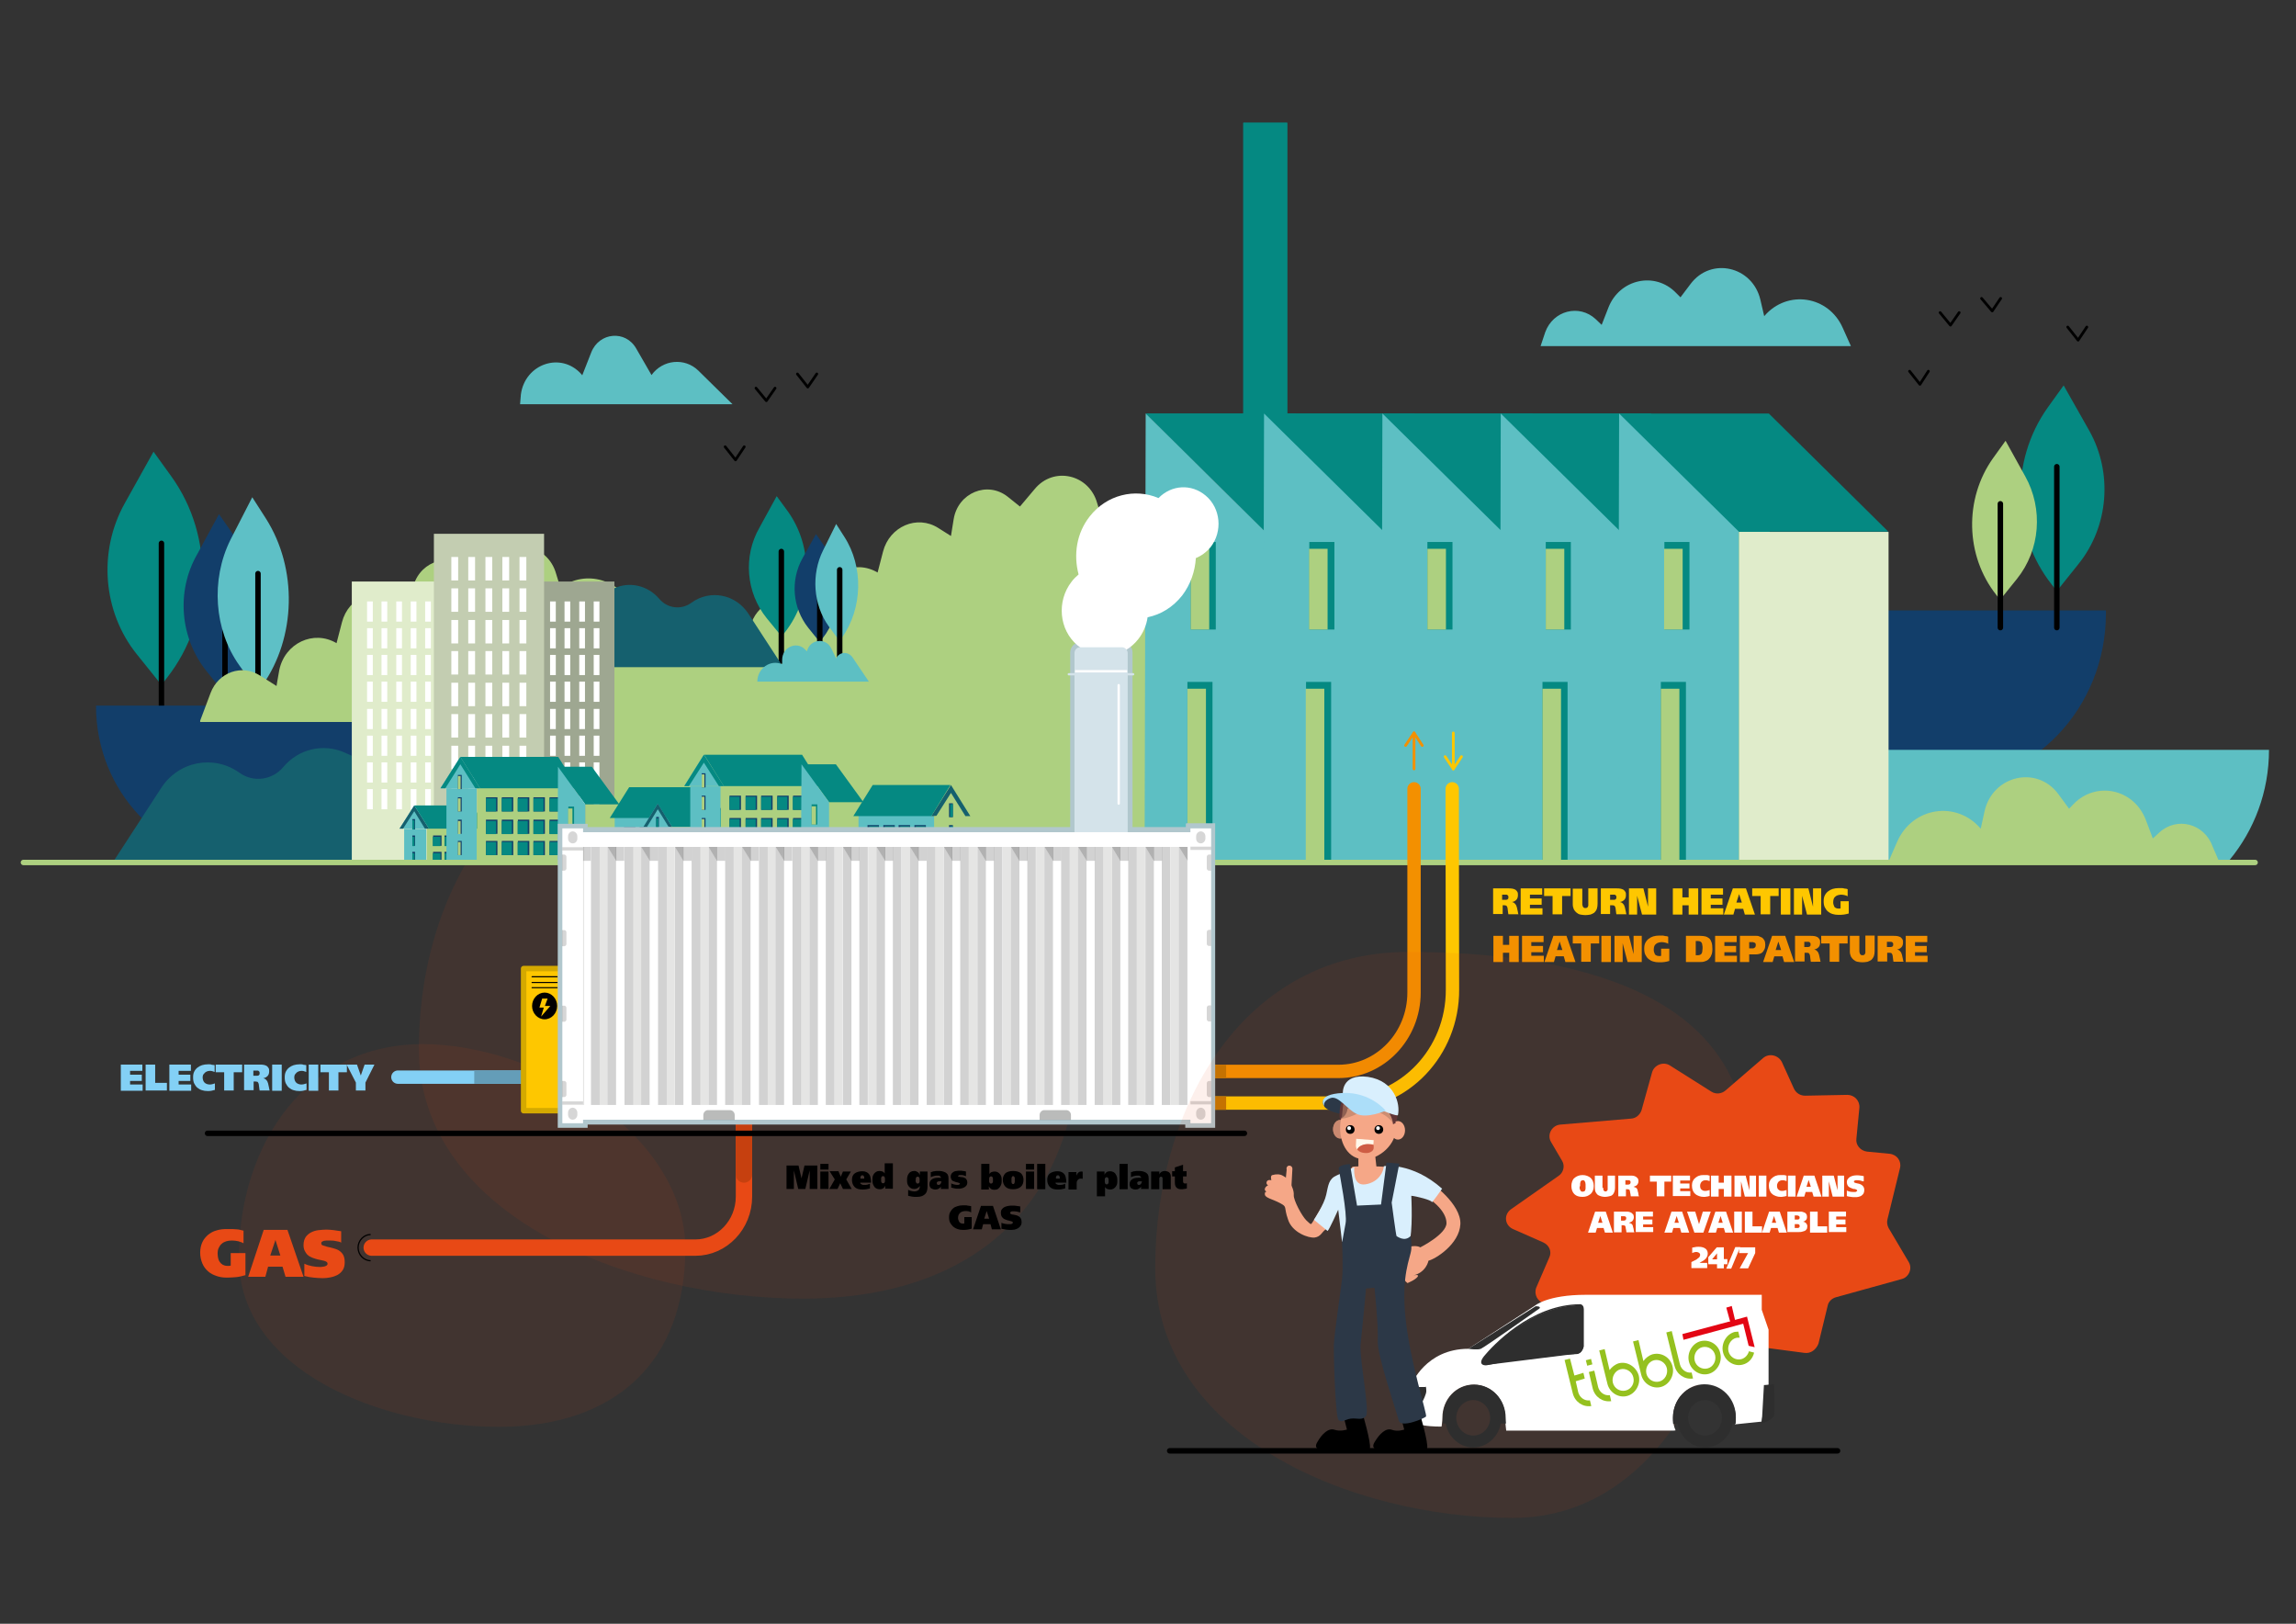 <?xml version="1.0" encoding="UTF-8"?>
<!-- Generator: Adobe Illustrator 27.1.1, SVG Export Plug-In . SVG Version: 6.00 Build 0)  -->
<svg xmlns="http://www.w3.org/2000/svg" xmlns:xlink="http://www.w3.org/1999/xlink" version="1.0" id="Calque_1" x="0px" y="0px" viewBox="0 0 841.9 595.3" style="enable-background:new 0 0 841.9 595.3;" xml:space="preserve">
<rect x="0" y="0" width="841.9" height="595.3" fill="#333333" stroke="none"/>
<style type="text/css">
	.st0{opacity:8.000000e-02;fill:#E84915;enable-background:new    ;}
	.st1{fill:#123E6A;}
	.st2{fill:#5DBFC3;}
	.st3{fill:#058982;}
	.st4{fill:none;stroke:#000000;stroke-width:2;stroke-linecap:round;stroke-linejoin:round;stroke-miterlimit:10;}
	.st5{fill:#ADD080;}
	.st6{fill:#5EC0C6;}
	.st7{fill:#15606E;}
	.st8{fill:#E0ECCB;}
	.st9{fill:#FFFFFF;}
	.st10{fill:#9EA791;}
	.st11{fill:#C3CDB1;}
	.st12{fill:none;stroke:#ADD080;stroke-width:2;stroke-linecap:round;stroke-miterlimit:10;}
	.st13{fill:none;stroke:#000000;stroke-linecap:round;stroke-linejoin:round;stroke-miterlimit:10;}
	.st14{fill:#E84915;}
	.st15{fill:none;stroke:#E84915;stroke-linecap:round;stroke-linejoin:round;stroke-miterlimit:10;}
	.st16{fill:none;stroke:#FEC700;stroke-width:4.894;stroke-linecap:round;stroke-linejoin:round;stroke-miterlimit:10;}
	.st17{fill:none;stroke:#F39000;stroke-width:4.894;stroke-linecap:round;stroke-linejoin:round;stroke-miterlimit:10;}
	.st18{fill:none;stroke:#009FE3;stroke-width:4.894;stroke-linecap:round;stroke-linejoin:round;stroke-miterlimit:10;}
	.st19{fill:none;stroke:#000000;stroke-width:0.451;stroke-miterlimit:10;}
	.st20{fill:none;stroke:#000000;stroke-width:1.631;stroke-linecap:round;stroke-linejoin:round;stroke-miterlimit:10;}
	.st21{fill:none;stroke:#E84915;stroke-width:6;stroke-linecap:round;stroke-miterlimit:10;}
	.st22{fill:none;stroke:#C6400F;stroke-width:6;stroke-linecap:round;stroke-miterlimit:10;}
	.st23{fill:none;stroke:#C27600;stroke-width:4.894;stroke-linejoin:round;stroke-miterlimit:10;}
	.st24{fill:none;stroke:#83D0F5;stroke-width:4.894;stroke-linecap:round;stroke-linejoin:round;stroke-miterlimit:10;}
	.st25{fill:none;stroke:#649DB8;stroke-width:4.894;stroke-linejoin:round;stroke-miterlimit:10;}
	.st26{fill:#FEC700;}
	.st27{fill:none;stroke:#D4A900;stroke-width:2;stroke-linecap:round;stroke-linejoin:round;stroke-miterlimit:10;}
	.st28{fill:none;stroke:#000000;stroke-width:0.408;stroke-linecap:round;stroke-linejoin:round;stroke-miterlimit:10;}
	.st29{fill:#E9E9E9;stroke:#B1C7CD;stroke-width:3.363;stroke-miterlimit:10;}
	.st30{fill:#D4E3EA;}
	.st31{fill:none;stroke:#D4E3EA;stroke-width:0.836;stroke-linecap:round;stroke-miterlimit:10;}
	.st32{fill:#E5E5E4;}
	.st33{opacity:0.26;fill:#535452;enable-background:new    ;}
	.st34{opacity:0.24;}
	.st35{fill:#535452;}
	.st36{opacity:0.4;}
	.st37{fill:none;stroke:#D4E3EA;stroke-width:0.836;stroke-miterlimit:10;}
	.st38{fill:none;stroke:#FFFFFF;stroke-width:0.87;stroke-miterlimit:10;}
	.st39{fill:none;stroke:#FFFFFF;stroke-width:0.87;stroke-linecap:round;stroke-miterlimit:10;}
	.st40{fill:none;stroke:#F39000;stroke-linecap:round;stroke-linejoin:round;stroke-miterlimit:10;}
	.st41{fill:none;stroke:#FEC700;stroke-linecap:round;stroke-linejoin:round;stroke-miterlimit:10;}
	.st42{fill:#2E2E2E;}
	.st43{fill:#2E2E2E;stroke:#2E2E2E;stroke-width:0.978;stroke-miterlimit:10;}
	.st44{fill:none;stroke:#2E2E2E;stroke-width:0.489;stroke-miterlimit:10;}
	.st45{fill:none;stroke:#2E2E2E;stroke-width:4.077860e-02;stroke-miterlimit:10;}
	.st46{fill:#95C11F;}
	.st47{fill:#E30613;}
	.st48{fill:#F5A787;}
	.st49{fill:#2C3847;}
	.st50{fill:#603637;}
	.st51{fill:#F09E81;}
	.st52{opacity:0.6;fill:#B17B64;enable-background:new    ;}
	.st53{fill:#FFF9EC;}
	.st54{fill:#CE5D44;}
	.st55{fill:#020203;}
	.st56{fill:#D9EFFD;}
	.st57{fill:#ACDEF9;}
	.st58{fill:none;stroke:#000000;stroke-width:2;stroke-linecap:round;stroke-miterlimit:10;}
	.st59{fill:#F39000;}
	.st60{fill:#83D0F5;}
</style>
<g id="Calque_3">
</g>
<path class="st0" d="M395.7,379.3c0,61.4-38,96.8-101.2,96.8s-140.9-30-140.9-91.5s36.4-116,99.6-116S395.7,317.8,395.7,379.3z"></path>
<path class="st0" d="M251.3,457.7c0,41.6-25.7,65.4-68.4,65.4s-95.3-20.3-95.3-61.9c0-41.6,24.6-78.4,67.4-78.4  S251.3,416.3,251.3,457.7z"></path>
<path class="st1" d="M680.6,287.7h31.6c33.2,0,60-28.1,60-62.8v-1.1h-91.6L680.6,287.7L680.6,287.7z"></path>
<path class="st2" d="M817.6,315.2c8.9-10.8,14.4-24.8,14.4-40.3l0,0H77.2l0,0c0,15.4,5.5,29.5,14.4,40.3H817.6z"></path>
<g>
	<path class="st3" d="M756.7,141.3l-5.9,8.2c-13.8,19.5-13.2,46.2,1.6,64.9l1.8,2.3l8-10c11-13.7,12.6-33.3,3.9-48.8L756.7,141.3z"></path>
	<line class="st4" x1="754.2" y1="171.1" x2="754.2" y2="230.1"></line>
</g>
<g>
	<path class="st5" d="M735.4,161.6l-4.6,6.4c-10.6,14.9-10.2,35.7,1.2,50.1l1.4,1.8l6.2-7.7c8.5-10.6,9.7-25.6,3-37.6L735.4,161.6z"></path>
	<line class="st4" x1="733.5" y1="184.7" x2="733.5" y2="230.1"></line>
</g>
<path class="st5" d="M813.6,315.6h-121l3.1-7.1c5.6-12.6,21.6-15.1,30.5-4.8l0.1,0.1l1.4-6.4c3-13.2,19.3-16.9,27.1-6.2l3.9,5.3  l1.7-1.8c8.3-8.4,22-5.5,26.4,5.8l2.6,6.9l2.4-2.2c6.4-5.9,16.5-3.3,19.5,5.1L813.6,315.6z"></path>
<g>
	<path class="st3" d="M56.3,165.6l6.7,9.3c15.6,21.9,14.9,52.3-1.7,73.5l-2.1,2.7l-9-11.2c-12.5-15.5-14.3-37.7-4.5-55.3L56.3,165.6   z"></path>
	<line class="st4" x1="59.2" y1="199.2" x2="59.2" y2="266"></line>
</g>
<g>
	<path class="st1" d="M80.3,188.5l5.1,7.3c12.1,17,11.5,40.3-1.3,56.6l-1.6,2.1l-6.9-8.6c-9.6-12.1-11-29.1-3.4-42.5L80.3,188.5z"></path>
	<line class="st4" x1="82.5" y1="214.6" x2="82.5" y2="266"></line>
</g>
<g>
	<path class="st6" d="M92.5,182.3l5,7.8c11.7,18.4,11.1,43.6-1.3,61.2l-1.6,2.2l-6.8-9.5c-9.3-13-10.6-31.4-3.3-46.1L92.5,182.3z"></path>
	<line class="st4" x1="94.6" y1="210.3" x2="94.6" y2="266"></line>
</g>
<path class="st1" d="M159.1,315.9H89.9c-30.2,0-54.7-25.6-54.7-57.2l0,0h123.9V315.9z"></path>
<path class="st5" d="M73.4,264.2l3.8-10.1c2.9-7.7,11.5-10.7,18.2-6.4l6,3.8c0,0,0.4-2.6,1-5.8c2-9.9,12.6-14.9,21-9.9l0,0l2-7.7  c2.4-9.2,12.5-13.6,20.3-8.6l4.6,2.9l1-6.2c1.6-9.6,12.3-14.1,19.8-8.2l4.5,3.6l5.4-6.4c6.9-8.4,19.9-5.5,22.9,5.1l1.6,5.2l0,0  c9.3-6.9,22.3-3,26.9,8l0.8,2.1l23.1,39.1H73.4V264.2z"></path>
<path class="st5" d="M271.8,238.3l3.8-10.1c2.9-7.7,11.5-10.7,18.2-6.4l6,3.8c0,0,0.4-2.6,1-5.8c2-9.9,12.6-14.9,21-9.9l0,0l2-7.7  c2.4-9.2,12.5-13.6,20.3-8.6l4.6,2.9l1-6.2c1.6-9.6,12.3-14.1,19.8-8.2l4.5,3.6l5.4-6.4c6.9-8.4,19.9-5.5,22.9,5.1l1.6,5.2l0,0  c9.3-6.9,22.3-3,26.9,8l0.8,2.1l23.1,39.1H271.8V238.3z"></path>
<path class="st5" d="M482.3,316.2H135l0,0c0-66.9,51.9-82.7,115.8-82.7h158.9c40.1,0,72.6-4.4,72.6,37.6L482.3,316.2L482.3,316.2z"></path>
<g>
	<g>
		<path class="st3" d="M284.8,181.9l4.1,5.6c9.4,13.2,9,31.4-1,44.2l-1.3,1.6l-5.5-6.7c-7.5-9.3-8.7-22.6-2.6-33.2L284.8,181.9z"></path>
		<line class="st4" x1="286.5" y1="202.2" x2="286.5" y2="242.4"></line>
	</g>
	<g>
		<path class="st1" d="M299.2,195.8l3.1,4.4c7.2,10.1,6.9,24.3-0.8,34l-0.9,1.2l-4.2-5.2c-5.8-7.3-6.7-17.4-2.1-25.6L299.2,195.8z"></path>
		<line class="st4" x1="300.6" y1="211.4" x2="300.6" y2="242.4"></line>
	</g>
	<g>
		<path class="st6" d="M306.6,192.1l3,4.7c7.1,11,6.7,26.2-0.8,36.9l-0.9,1.4l-4.1-5.6c-5.6-7.8-6.4-18.9-2-27.7L306.6,192.1z"></path>
		<line class="st4" x1="307.9" y1="208.9" x2="307.9" y2="242.4"></line>
	</g>
	<path class="st7" d="M216,244.6h71.2l-12.7-19.5c-4.7-7.3-14.2-9.1-21-4.1l0,0c-3.7,2.7-8.8,2.1-11.8-1.5l0,0   c-4.2-4.9-10.9-6.4-16.5-3.8l-3.7,1.6L216,244.6z"></path>
	<path class="st2" d="M277.7,249.9h40.9l-6-8.9c-1.6-2.3-4.9-2.1-6,0.4l0,0l-1.8-3.7c-2-4.1-7.9-3.4-8.9,1.1l0,0l-0.7-0.7   c-3.1-3.2-8.4-0.8-8.4,3.8v1.6h-0.1C282.5,241.7,277.7,245,277.7,249.9L277.7,249.9z"></path>
</g>
<g>
	<path class="st7" d="M139.3,315.5H41.8l17.3-26.6c6.4-9.9,19.3-12.3,28.7-5.6l0,0c5.1,3.7,12.1,2.7,16.1-2.1l0,0   c5.6-6.7,14.8-8.8,22.7-5.2l5.1,2.3L139.3,315.5z"></path>
	<g>
		<rect x="129" y="213.2" class="st8" width="34.5" height="102.3"></rect>
		<g>
			<g>
				<rect x="155.9" y="220.5" class="st9" width="2.1" height="7.4"></rect>
				<rect x="139.9" y="220.5" class="st9" width="2.1" height="7.4"></rect>
				<rect x="145.3" y="220.5" class="st9" width="2.1" height="7.4"></rect>
				<rect x="150.6" y="220.5" class="st9" width="2.1" height="7.4"></rect>
				<rect x="134.6" y="220.5" class="st9" width="2.1" height="7.4"></rect>
			</g>
			<g>
				<rect x="155.9" y="230.3" class="st9" width="2.1" height="7.4"></rect>
				<rect x="139.9" y="230.3" class="st9" width="2.1" height="7.4"></rect>
				<rect x="145.3" y="230.3" class="st9" width="2.1" height="7.4"></rect>
				<rect x="150.6" y="230.3" class="st9" width="2.1" height="7.4"></rect>
				<rect x="134.6" y="230.3" class="st9" width="2.1" height="7.4"></rect>
			</g>
			<g>
				<rect x="155.9" y="240.1" class="st9" width="2.1" height="7.4"></rect>
				<rect x="139.9" y="240.1" class="st9" width="2.1" height="7.4"></rect>
				<rect x="145.3" y="240.1" class="st9" width="2.1" height="7.4"></rect>
				<rect x="150.6" y="240.1" class="st9" width="2.1" height="7.4"></rect>
				<rect x="134.6" y="240.1" class="st9" width="2.1" height="7.4"></rect>
			</g>
			<g>
				<rect x="155.9" y="249.9" class="st9" width="2.1" height="7.4"></rect>
				<rect x="139.9" y="249.9" class="st9" width="2.1" height="7.4"></rect>
				<rect x="145.3" y="249.9" class="st9" width="2.1" height="7.4"></rect>
				<rect x="150.6" y="249.9" class="st9" width="2.1" height="7.4"></rect>
				<rect x="134.6" y="249.9" class="st9" width="2.1" height="7.4"></rect>
			</g>
			<g>
				<rect x="155.9" y="259.9" class="st9" width="2.1" height="7.4"></rect>
				<rect x="139.9" y="259.9" class="st9" width="2.1" height="7.4"></rect>
				<rect x="145.3" y="259.9" class="st9" width="2.1" height="7.4"></rect>
				<rect x="150.6" y="259.9" class="st9" width="2.1" height="7.4"></rect>
				<rect x="134.6" y="259.9" class="st9" width="2.1" height="7.4"></rect>
			</g>
			<g>
				<rect x="155.9" y="279.5" class="st9" width="2.1" height="7.4"></rect>
				<rect x="139.9" y="279.5" class="st9" width="2.1" height="7.4"></rect>
				<rect x="145.3" y="279.5" class="st9" width="2.1" height="7.4"></rect>
				<rect x="150.6" y="279.5" class="st9" width="2.1" height="7.4"></rect>
				<rect x="134.6" y="279.5" class="st9" width="2.1" height="7.4"></rect>
			</g>
			<g>
				<rect x="155.9" y="289.3" class="st9" width="2.1" height="7.4"></rect>
				<rect x="139.9" y="289.3" class="st9" width="2.1" height="7.4"></rect>
				<rect x="145.3" y="289.3" class="st9" width="2.1" height="7.4"></rect>
				<rect x="150.6" y="289.3" class="st9" width="2.1" height="7.4"></rect>
				<rect x="134.6" y="289.3" class="st9" width="2.1" height="7.4"></rect>
			</g>
			<g>
				<rect x="155.9" y="269.7" class="st9" width="2.1" height="7.4"></rect>
				<rect x="139.9" y="269.7" class="st9" width="2.1" height="7.4"></rect>
				<rect x="145.3" y="269.7" class="st9" width="2.1" height="7.4"></rect>
				<rect x="150.6" y="269.7" class="st9" width="2.1" height="7.4"></rect>
				<rect x="134.6" y="269.7" class="st9" width="2.1" height="7.4"></rect>
			</g>
		</g>
	</g>
	<g>
		<rect x="190.8" y="213.2" class="st10" width="34.5" height="102.3"></rect>
		<g>
			<g>
				<rect x="217.7" y="220.5" class="st9" width="2.1" height="7.4"></rect>
				<rect x="201.7" y="220.5" class="st9" width="2.1" height="7.4"></rect>
				<rect x="207" y="220.5" class="st9" width="2.1" height="7.4"></rect>
				<rect x="212.4" y="220.5" class="st9" width="2.1" height="7.4"></rect>
				<rect x="196.3" y="220.5" class="st9" width="2.1" height="7.4"></rect>
			</g>
			<g>
				<rect x="217.7" y="230.3" class="st9" width="2.1" height="7.4"></rect>
				<rect x="201.7" y="230.3" class="st9" width="2.1" height="7.4"></rect>
				<rect x="207" y="230.3" class="st9" width="2.1" height="7.4"></rect>
				<rect x="212.4" y="230.3" class="st9" width="2.1" height="7.4"></rect>
				<rect x="196.3" y="230.3" class="st9" width="2.1" height="7.4"></rect>
			</g>
			<g>
				<rect x="217.7" y="240.1" class="st9" width="2.1" height="7.4"></rect>
				<rect x="201.7" y="240.1" class="st9" width="2.1" height="7.4"></rect>
				<rect x="207" y="240.1" class="st9" width="2.1" height="7.4"></rect>
				<rect x="212.4" y="240.1" class="st9" width="2.1" height="7.4"></rect>
				<rect x="196.3" y="240.1" class="st9" width="2.1" height="7.4"></rect>
			</g>
			<g>
				<rect x="217.7" y="249.9" class="st9" width="2.1" height="7.4"></rect>
				<rect x="201.7" y="249.9" class="st9" width="2.1" height="7.4"></rect>
				<rect x="207" y="249.9" class="st9" width="2.1" height="7.4"></rect>
				<rect x="212.4" y="249.9" class="st9" width="2.1" height="7.4"></rect>
				<rect x="196.3" y="249.9" class="st9" width="2.1" height="7.4"></rect>
			</g>
			<g>
				<rect x="217.7" y="259.9" class="st9" width="2.1" height="7.4"></rect>
				<rect x="201.7" y="259.9" class="st9" width="2.1" height="7.4"></rect>
				<rect x="207" y="259.9" class="st9" width="2.1" height="7.4"></rect>
				<rect x="212.4" y="259.9" class="st9" width="2.1" height="7.4"></rect>
				<rect x="196.3" y="259.9" class="st9" width="2.1" height="7.4"></rect>
			</g>
			<g>
				<rect x="217.7" y="279.5" class="st9" width="2.1" height="7.4"></rect>
				<rect x="201.7" y="279.5" class="st9" width="2.1" height="7.4"></rect>
				<rect x="207" y="279.5" class="st9" width="2.1" height="7.4"></rect>
				<rect x="212.4" y="279.5" class="st9" width="2.1" height="7.4"></rect>
				<rect x="196.3" y="279.5" class="st9" width="2.1" height="7.4"></rect>
			</g>
			<g>
				<rect x="217.7" y="289.3" class="st9" width="2.1" height="7.4"></rect>
				<rect x="201.7" y="289.3" class="st9" width="2.1" height="7.4"></rect>
				<rect x="207" y="289.3" class="st9" width="2.1" height="7.4"></rect>
				<rect x="212.4" y="289.3" class="st9" width="2.1" height="7.4"></rect>
				<rect x="196.3" y="289.3" class="st9" width="2.1" height="7.4"></rect>
			</g>
			<g>
				<rect x="217.7" y="269.7" class="st9" width="2.1" height="7.4"></rect>
				<rect x="201.7" y="269.7" class="st9" width="2.1" height="7.4"></rect>
				<rect x="207" y="269.7" class="st9" width="2.1" height="7.4"></rect>
				<rect x="212.4" y="269.7" class="st9" width="2.1" height="7.4"></rect>
				<rect x="196.3" y="269.7" class="st9" width="2.1" height="7.4"></rect>
			</g>
		</g>
	</g>
	<g>
		<rect x="159.1" y="195.7" class="st11" width="40.4" height="119.9"></rect>
		<g>
			<g>
				<rect x="190.5" y="204.2" class="st9" width="2.5" height="8.6"></rect>
				<rect x="171.7" y="204.2" class="st9" width="2.5" height="8.6"></rect>
				<rect x="178" y="204.2" class="st9" width="2.5" height="8.6"></rect>
				<rect x="184.2" y="204.2" class="st9" width="2.5" height="8.6"></rect>
				<rect x="165.5" y="204.2" class="st9" width="2.5" height="8.6"></rect>
			</g>
			<g>
				<rect x="190.5" y="215.7" class="st9" width="2.5" height="8.6"></rect>
				<rect x="171.7" y="215.7" class="st9" width="2.5" height="8.6"></rect>
				<rect x="178" y="215.7" class="st9" width="2.5" height="8.6"></rect>
				<rect x="184.2" y="215.7" class="st9" width="2.5" height="8.6"></rect>
				<rect x="165.5" y="215.7" class="st9" width="2.5" height="8.6"></rect>
			</g>
			<g>
				<rect x="190.5" y="227.3" class="st9" width="2.5" height="8.6"></rect>
				<rect x="171.7" y="227.3" class="st9" width="2.5" height="8.6"></rect>
				<rect x="178" y="227.3" class="st9" width="2.5" height="8.6"></rect>
				<rect x="184.2" y="227.3" class="st9" width="2.5" height="8.6"></rect>
				<rect x="165.5" y="227.3" class="st9" width="2.5" height="8.6"></rect>
			</g>
			<g>
				<rect x="190.5" y="238.7" class="st9" width="2.5" height="8.6"></rect>
				<rect x="171.7" y="238.7" class="st9" width="2.5" height="8.6"></rect>
				<rect x="178" y="238.7" class="st9" width="2.5" height="8.6"></rect>
				<rect x="184.2" y="238.7" class="st9" width="2.5" height="8.6"></rect>
				<rect x="165.5" y="238.7" class="st9" width="2.5" height="8.6"></rect>
			</g>
			<g>
				<rect x="190.5" y="250.3" class="st9" width="2.5" height="8.6"></rect>
				<rect x="171.7" y="250.3" class="st9" width="2.5" height="8.6"></rect>
				<rect x="178" y="250.3" class="st9" width="2.5" height="8.6"></rect>
				<rect x="184.2" y="250.3" class="st9" width="2.5" height="8.6"></rect>
				<rect x="165.5" y="250.3" class="st9" width="2.5" height="8.6"></rect>
			</g>
			<g>
				<rect x="190.5" y="273.4" class="st9" width="2.5" height="8.6"></rect>
				<rect x="171.7" y="273.4" class="st9" width="2.5" height="8.6"></rect>
				<rect x="178" y="273.4" class="st9" width="2.5" height="8.6"></rect>
				<rect x="184.2" y="273.4" class="st9" width="2.5" height="8.6"></rect>
				<rect x="165.5" y="273.4" class="st9" width="2.5" height="8.6"></rect>
			</g>
			<g>
				<rect x="190.5" y="284.9" class="st9" width="2.5" height="8.6"></rect>
				<rect x="171.7" y="284.9" class="st9" width="2.5" height="8.6"></rect>
				<rect x="178" y="284.9" class="st9" width="2.5" height="8.6"></rect>
				<rect x="184.2" y="284.9" class="st9" width="2.5" height="8.6"></rect>
				<rect x="165.5" y="284.9" class="st9" width="2.5" height="8.6"></rect>
			</g>
			<g>
				<rect x="190.5" y="261.8" class="st9" width="2.5" height="8.6"></rect>
				<rect x="171.7" y="261.8" class="st9" width="2.5" height="8.6"></rect>
				<rect x="178" y="261.8" class="st9" width="2.5" height="8.6"></rect>
				<rect x="184.2" y="261.8" class="st9" width="2.5" height="8.6"></rect>
				<rect x="165.5" y="261.8" class="st9" width="2.5" height="8.6"></rect>
			</g>
		</g>
	</g>
</g>
<g>
	<rect x="455.9" y="45" class="st3" width="16.1" height="115.3"></rect>
	<rect x="455.9" y="45" class="st3" width="16.1" height="115.3"></rect>
	<g>
		<rect x="464.1" y="195" class="st5" width="54.8" height="121"></rect>
		<polygon class="st3" points="420.1,151.6 474.9,151.6 518.8,194.9 463.9,194.9   "></polygon>
		<polygon class="st3" points="420.1,151.6 474.9,151.6 518.8,194.9 463.9,194.9   "></polygon>
		<polygon class="st2" points="420.1,151.6 419.7,315.9 463.9,315.9 463.9,194.9   "></polygon>
		<g>
			<rect x="436.6" y="198.7" class="st3" width="9.2" height="32.1"></rect>
			<rect x="436.6" y="201.2" class="st5" width="6.8" height="29.6"></rect>
		</g>
		<g>
			<rect x="435.4" y="250" class="st3" width="9.2" height="66"></rect>
			<rect x="435.4" y="252.5" class="st5" width="6.8" height="63.5"></rect>
		</g>
	</g>
	<g>
		<rect x="507.4" y="195" class="st5" width="54.8" height="121"></rect>
		<polygon class="st3" points="463.5,151.6 518.3,151.6 562.2,194.9 507.4,194.9   "></polygon>
		<polygon class="st3" points="463.5,151.6 518.3,151.6 562.2,194.9 507.4,194.9   "></polygon>
		<polygon class="st2" points="463.5,151.6 463.1,315.9 507.4,315.9 507.4,194.9   "></polygon>
		<g>
			<rect x="480.1" y="198.7" class="st3" width="9.2" height="32.1"></rect>
			<rect x="480" y="201.2" class="st5" width="6.8" height="29.6"></rect>
		</g>
		<g>
			<rect x="478.9" y="250" class="st3" width="9.2" height="66"></rect>
			<rect x="478.8" y="252.5" class="st5" width="6.8" height="63.5"></rect>
		</g>
	</g>
	<g>
		<rect x="550.8" y="195" class="st5" width="54.8" height="121"></rect>
		<polygon class="st3" points="506.9,151.6 561.7,151.6 605.6,194.9 550.8,194.9   "></polygon>
		<polygon class="st3" points="506.9,151.6 561.7,151.6 605.6,194.9 550.8,194.9   "></polygon>
		<polygon class="st2" points="506.9,151.6 506.5,315.9 550.8,315.9 550.8,194.9   "></polygon>
		<g>
			<rect x="523.4" y="198.7" class="st3" width="9.2" height="32.1"></rect>
			<rect x="523.4" y="201.2" class="st5" width="6.8" height="29.6"></rect>
		</g>
	</g>
	<g>
		<rect x="594.2" y="195" class="st5" width="54.8" height="121"></rect>
		<polygon class="st3" points="550.3,151.6 605.2,151.6 649,194.9 594.2,194.9   "></polygon>
		<polygon class="st3" points="550.3,151.6 605.2,151.6 649,194.9 594.2,194.9   "></polygon>
		<polygon class="st2" points="550.3,151.6 549.9,315.9 594.2,315.9 594.2,194.9   "></polygon>
		<g>
			<rect x="566.8" y="198.7" class="st3" width="9.2" height="32.1"></rect>
			<rect x="566.8" y="201.2" class="st5" width="6.8" height="29.6"></rect>
		</g>
		<g>
			<rect x="565.6" y="250" class="st3" width="9.2" height="66"></rect>
			<rect x="565.6" y="252.5" class="st5" width="6.8" height="63.5"></rect>
		</g>
	</g>
	<g>
		<rect x="637.7" y="195" class="st8" width="54.8" height="121"></rect>
		<polygon class="st3" points="593.7,151.6 648.6,151.6 692.4,194.9 637.6,194.9   "></polygon>
		<polygon class="st2" points="593.7,151.6 593.3,315.9 637.6,315.9 637.6,194.9   "></polygon>
		<g>
			<rect x="610.3" y="198.7" class="st3" width="9.2" height="32.1"></rect>
			<rect x="610.2" y="201.2" class="st5" width="6.8" height="29.6"></rect>
		</g>
		<g>
			<rect x="609" y="250" class="st3" width="9.2" height="66"></rect>
			<rect x="609" y="252.5" class="st5" width="6.8" height="63.5"></rect>
		</g>
	</g>
</g>
<g>
	<g>
		<rect x="156.5" y="303.3" class="st5" width="20.7" height="12.8"></rect>
		<polygon class="st2" points="157.3,303.8 146.5,303.8 151.9,295.3   "></polygon>
		<polygon class="st7" points="151.9,297.4 147.8,303.8 146.5,303.8 151.9,295.3 157.3,303.8 155.8,303.8   "></polygon>
		<polygon class="st3" points="157.3,303.8 178.6,303.8 173.3,295.3 151.9,295.3   "></polygon>
		<g>
			<g>
				<rect x="171.5" y="306.3" class="st1" width="3.1" height="3.8"></rect>
				<rect x="171.5" y="306.8" class="st3" width="2.8" height="3.4"></rect>
			</g>
			<g>
				<rect x="167.2" y="306.3" class="st1" width="3.1" height="3.8"></rect>
				<rect x="167.2" y="306.8" class="st3" width="2.8" height="3.4"></rect>
			</g>
			<g>
				<rect x="163" y="306.3" class="st1" width="3.1" height="3.8"></rect>
				<rect x="163" y="306.8" class="st3" width="2.8" height="3.4"></rect>
			</g>
			<g>
				<rect x="158.8" y="306.3" class="st1" width="3.1" height="3.8"></rect>
				<rect x="158.7" y="306.8" class="st3" width="2.8" height="3.4"></rect>
			</g>
		</g>
		<g>
			<g>
				<rect x="171.5" y="312.3" class="st1" width="3.1" height="3.8"></rect>
				<rect x="171.5" y="312.8" class="st3" width="2.8" height="3.4"></rect>
			</g>
			<g>
				<rect x="167.2" y="312.3" class="st1" width="3.1" height="3.8"></rect>
				<rect x="167.2" y="312.8" class="st3" width="2.8" height="3.4"></rect>
			</g>
			<g>
				<rect x="163" y="312.3" class="st1" width="3.1" height="3.8"></rect>
				<rect x="163" y="312.8" class="st3" width="2.8" height="3.4"></rect>
			</g>
			<g>
				<rect x="158.8" y="312.3" class="st1" width="3.1" height="3.8"></rect>
				<rect x="158.7" y="312.8" class="st3" width="2.8" height="3.4"></rect>
			</g>
		</g>
		<rect x="148.2" y="303.9" class="st2" width="8.1" height="12.2"></rect>
		<g>
			<rect x="151.2" y="306.3" class="st1" width="1" height="3.8"></rect>
			<rect x="151.2" y="306.8" class="st3" width="0.8" height="3.4"></rect>
		</g>
		<g>
			<rect x="151.2" y="312.3" class="st1" width="1" height="3.8"></rect>
			<rect x="151.2" y="312.8" class="st3" width="0.8" height="3.4"></rect>
		</g>
		<g>
			<rect x="151.2" y="300.3" class="st1" width="1" height="3.8"></rect>
			<rect x="151.2" y="300.7" class="st3" width="0.8" height="3.4"></rect>
		</g>
	</g>
	<g>
		<rect x="174.9" y="288.4" class="st5" width="34" height="27.8"></rect>
		<polygon class="st2" points="176,289 161.5,289 168.8,277.5   "></polygon>
		<polygon class="st3" points="168.8,280.2 163.3,289 161.5,289 168.8,277.5 176,289 174.3,289   "></polygon>
		<polygon class="st3" points="176,289 211.9,289 204.7,277.5 168.8,277.5   "></polygon>
		<g>
			<g>
				<rect x="201.5" y="292.3" class="st1" width="4.2" height="5.2"></rect>
				<rect x="201.5" y="292.7" class="st3" width="3.7" height="4.8"></rect>
			</g>
			<g>
				<rect x="195.6" y="292.3" class="st1" width="4.2" height="5.2"></rect>
				<rect x="195.6" y="292.7" class="st3" width="3.7" height="4.8"></rect>
			</g>
			<g>
				<rect x="189.9" y="292.3" class="st1" width="4.2" height="5.2"></rect>
				<rect x="189.8" y="292.7" class="st3" width="3.7" height="4.8"></rect>
			</g>
			<g>
				<rect x="184" y="292.3" class="st1" width="4.2" height="5.2"></rect>
				<rect x="184" y="292.7" class="st3" width="3.7" height="4.8"></rect>
			</g>
			<g>
				<rect x="178.2" y="292.3" class="st1" width="4.2" height="5.2"></rect>
				<rect x="178.2" y="292.7" class="st3" width="3.7" height="4.8"></rect>
			</g>
		</g>
		<g>
			<g>
				<rect x="201.5" y="300.5" class="st1" width="4.2" height="5.2"></rect>
				<rect x="201.5" y="301" class="st3" width="3.7" height="4.8"></rect>
			</g>
			<g>
				<rect x="195.6" y="300.5" class="st1" width="4.2" height="5.2"></rect>
				<rect x="195.6" y="301" class="st3" width="3.7" height="4.8"></rect>
			</g>
			<g>
				<rect x="189.9" y="300.5" class="st1" width="4.2" height="5.2"></rect>
				<rect x="189.8" y="301" class="st3" width="3.7" height="4.8"></rect>
			</g>
			<g>
				<rect x="184" y="300.5" class="st1" width="4.2" height="5.2"></rect>
				<rect x="184" y="301" class="st3" width="3.7" height="4.8"></rect>
			</g>
			<g>
				<rect x="178.2" y="300.5" class="st1" width="4.2" height="5.2"></rect>
				<rect x="178.2" y="301" class="st3" width="3.7" height="4.8"></rect>
			</g>
		</g>
		<g>
			<g>
				<rect x="201.5" y="308.3" class="st1" width="4.2" height="5.2"></rect>
				<rect x="201.5" y="308.7" class="st3" width="3.7" height="4.8"></rect>
			</g>
			<g>
				<rect x="195.6" y="308.3" class="st1" width="4.2" height="5.2"></rect>
				<rect x="195.6" y="308.7" class="st3" width="3.7" height="4.8"></rect>
			</g>
			<g>
				<rect x="189.9" y="308.3" class="st1" width="4.2" height="5.2"></rect>
				<rect x="189.8" y="308.7" class="st3" width="3.7" height="4.8"></rect>
			</g>
			<g>
				<rect x="184" y="308.3" class="st1" width="4.2" height="5.2"></rect>
				<rect x="184" y="308.7" class="st3" width="3.7" height="4.8"></rect>
			</g>
			<g>
				<rect x="178.2" y="308.3" class="st1" width="4.2" height="5.2"></rect>
				<rect x="178.2" y="308.7" class="st3" width="3.7" height="4.8"></rect>
			</g>
		</g>
		<rect x="163.7" y="289" class="st2" width="11.1" height="27.2"></rect>
		<g>
			<rect x="167.9" y="292.3" class="st1" width="1.4" height="5.2"></rect>
			<rect x="167.9" y="292.7" class="st5" width="1" height="4.8"></rect>
		</g>
		<g>
			<rect x="167.9" y="300.5" class="st1" width="1.4" height="5.2"></rect>
			<rect x="167.9" y="301" class="st5" width="1" height="4.8"></rect>
		</g>
		<g>
			<rect x="167.9" y="284.1" class="st1" width="1.4" height="5.2"></rect>
			<rect x="167.9" y="284.5" class="st5" width="1" height="4.8"></rect>
		</g>
		<g>
			<rect x="167.9" y="308.3" class="st1" width="1.4" height="5.2"></rect>
			<rect x="167.9" y="308.7" class="st5" width="1" height="4.8"></rect>
		</g>
	</g>
	<g>
		<rect x="214.6" y="294.8" class="st5" width="12.6" height="21.3"></rect>
		<polygon class="st3" points="204.6,281.1 217,281.1 227.1,294.9 214.6,294.9   "></polygon>
		<polygon class="st2" points="204.6,281.1 204.5,316 214.6,316 214.6,294.9   "></polygon>
		<g>
			<rect x="208.4" y="295.7" class="st3" width="2.1" height="7.4"></rect>
			<rect x="208.3" y="296.4" class="st5" width="1.6" height="6.7"></rect>
		</g>
		<g>
			<rect x="208.1" y="307.4" class="st3" width="2.1" height="7.4"></rect>
			<rect x="208" y="308.1" class="st5" width="1.6" height="6.7"></rect>
		</g>
	</g>
	<g>
		<rect x="225.4" y="299.2" class="st2" width="27.8" height="17"></rect>
		<polygon class="st5" points="252.2,299.9 266.5,299.9 259.3,288.6   "></polygon>
		<polygon class="st7" points="259.3,291.4 264.6,299.9 266.5,299.9 259.3,288.6 252.2,299.9 253.9,299.9   "></polygon>
		<polygon class="st3" points="252.2,299.9 223.6,299.9 230.7,288.6 259.3,288.6   "></polygon>
		<g>
			<g>
				<rect x="228.8" y="303.3" class="st1" width="4.2" height="5.1"></rect>
				<rect x="229.4" y="303.6" class="st3" width="3.5" height="4.7"></rect>
			</g>
			<g>
				<rect x="234.5" y="303.3" class="st1" width="4.2" height="5.1"></rect>
				<rect x="235" y="303.6" class="st3" width="3.5" height="4.7"></rect>
			</g>
			<g>
				<rect x="240.2" y="303.3" class="st1" width="4.2" height="5.1"></rect>
				<rect x="240.8" y="303.6" class="st3" width="3.5" height="4.7"></rect>
			</g>
			<g>
				<rect x="245.9" y="303.3" class="st1" width="4.2" height="5.1"></rect>
				<rect x="246.4" y="303.6" class="st3" width="3.5" height="4.7"></rect>
			</g>
		</g>
		<g>
			<g>
				<rect x="228.8" y="311.2" class="st1" width="4.2" height="5.1"></rect>
				<rect x="229.4" y="311.7" class="st3" width="3.5" height="4.7"></rect>
			</g>
			<g>
				<rect x="234.5" y="311.2" class="st1" width="4.2" height="5.1"></rect>
				<rect x="235" y="311.7" class="st3" width="3.5" height="4.7"></rect>
			</g>
			<g>
				<rect x="240.2" y="311.2" class="st1" width="4.2" height="5.1"></rect>
				<rect x="240.8" y="311.7" class="st3" width="3.5" height="4.7"></rect>
			</g>
			<g>
				<rect x="245.9" y="311.2" class="st1" width="4.2" height="5.1"></rect>
				<rect x="246.4" y="311.7" class="st3" width="3.5" height="4.7"></rect>
			</g>
		</g>
		<rect x="253.2" y="299.9" class="st5" width="10.9" height="16.3"></rect>
		<g>
			<rect x="258.7" y="303.3" class="st1" width="1.4" height="5.1"></rect>
			<rect x="259.1" y="303.6" class="st3" width="1" height="4.7"></rect>
		</g>
		<g>
			<rect x="258.7" y="311.2" class="st1" width="1.4" height="5.1"></rect>
			<rect x="259.1" y="311.7" class="st3" width="1" height="4.7"></rect>
		</g>
		<g>
			<rect x="258.7" y="295.2" class="st1" width="1.4" height="5.1"></rect>
			<rect x="259.1" y="295.6" class="st3" width="1" height="4.7"></rect>
		</g>
	</g>
</g>
<g>
	<g>
		<rect x="245.7" y="302.6" class="st5" width="20.7" height="12.8"></rect>
		<polygon class="st2" points="246.5,303.2 235.9,303.2 241.2,294.6   "></polygon>
		<polygon class="st7" points="241.2,296.7 237.2,303.2 235.9,303.2 241.2,294.6 246.5,303.2 245.2,303.2   "></polygon>
		<polygon class="st3" points="246.5,303.2 267.9,303.2 262.7,294.6 241.3,294.6   "></polygon>
		<g>
			<g>
				<rect x="260.8" y="305.6" class="st1" width="3.1" height="3.8"></rect>
				<rect x="260.8" y="306" class="st3" width="2.8" height="3.4"></rect>
			</g>
			<g>
				<rect x="256.6" y="305.6" class="st1" width="3.1" height="3.8"></rect>
				<rect x="256.6" y="306" class="st3" width="2.8" height="3.4"></rect>
			</g>
			<g>
				<rect x="252.4" y="305.6" class="st1" width="3.1" height="3.8"></rect>
				<rect x="252.4" y="306" class="st3" width="2.8" height="3.4"></rect>
			</g>
			<g>
				<rect x="248" y="305.6" class="st1" width="3.1" height="3.8"></rect>
				<rect x="248" y="306" class="st3" width="2.8" height="3.4"></rect>
			</g>
		</g>
		<g>
			<g>
				<rect x="260.8" y="311.6" class="st1" width="3.1" height="3.8"></rect>
				<rect x="260.8" y="312" class="st3" width="2.8" height="3.4"></rect>
			</g>
			<g>
				<rect x="256.6" y="311.6" class="st1" width="3.1" height="3.8"></rect>
				<rect x="256.6" y="312" class="st3" width="2.8" height="3.4"></rect>
			</g>
			<g>
				<rect x="252.4" y="311.6" class="st1" width="3.1" height="3.8"></rect>
				<rect x="252.4" y="312" class="st3" width="2.8" height="3.4"></rect>
			</g>
			<g>
				<rect x="248" y="311.6" class="st1" width="3.1" height="3.8"></rect>
				<rect x="248" y="312" class="st3" width="2.8" height="3.4"></rect>
			</g>
		</g>
		<rect x="237.6" y="303.1" class="st2" width="8.1" height="12.2"></rect>
		<g>
			<rect x="240.6" y="305.6" class="st1" width="1" height="3.8"></rect>
			<rect x="240.6" y="306" class="st3" width="0.8" height="3.4"></rect>
		</g>
		<g>
			<rect x="240.6" y="311.6" class="st1" width="1" height="3.8"></rect>
			<rect x="240.6" y="312" class="st3" width="0.8" height="3.4"></rect>
		</g>
		<g>
			<rect x="240.6" y="299.5" class="st1" width="1" height="3.8"></rect>
			<rect x="240.6" y="300" class="st3" width="0.8" height="3.4"></rect>
		</g>
	</g>
	<g>
		<rect x="264.3" y="287.6" class="st5" width="34" height="27.8"></rect>
		<polygon class="st2" points="265.4,288.2 250.9,288.2 258.1,276.7   "></polygon>
		<polygon class="st3" points="258.1,279.6 252.6,288.2 250.9,288.2 258.1,276.7 265.4,288.2 263.6,288.2   "></polygon>
		<polygon class="st3" points="265.4,288.2 301.3,288.2 294.1,276.7 258.2,276.7   "></polygon>
		<g>
			<g>
				<rect x="290.8" y="291.7" class="st1" width="4.2" height="5.2"></rect>
				<rect x="290.7" y="292.1" class="st3" width="3.7" height="4.8"></rect>
			</g>
			<g>
				<rect x="285" y="291.7" class="st1" width="4.2" height="5.2"></rect>
				<rect x="285" y="292.1" class="st3" width="3.7" height="4.8"></rect>
			</g>
			<g>
				<rect x="279.1" y="291.7" class="st1" width="4.2" height="5.2"></rect>
				<rect x="279.1" y="292.1" class="st3" width="3.7" height="4.8"></rect>
			</g>
			<g>
				<rect x="273.4" y="291.7" class="st1" width="4.2" height="5.2"></rect>
				<rect x="273.4" y="292.1" class="st3" width="3.7" height="4.8"></rect>
			</g>
			<g>
				<rect x="267.5" y="291.7" class="st1" width="4.2" height="5.2"></rect>
				<rect x="267.5" y="292.1" class="st3" width="3.7" height="4.8"></rect>
			</g>
		</g>
		<g>
			<g>
				<rect x="290.8" y="299.9" class="st1" width="4.2" height="5.2"></rect>
				<rect x="290.7" y="300.3" class="st3" width="3.7" height="4.8"></rect>
			</g>
			<g>
				<rect x="285" y="299.9" class="st1" width="4.2" height="5.2"></rect>
				<rect x="285" y="300.3" class="st3" width="3.7" height="4.8"></rect>
			</g>
			<g>
				<rect x="279.1" y="299.9" class="st1" width="4.2" height="5.2"></rect>
				<rect x="279.1" y="300.3" class="st3" width="3.7" height="4.8"></rect>
			</g>
			<g>
				<rect x="273.4" y="299.9" class="st1" width="4.2" height="5.2"></rect>
				<rect x="273.4" y="300.3" class="st3" width="3.7" height="4.8"></rect>
			</g>
			<g>
				<rect x="267.5" y="299.9" class="st1" width="4.2" height="5.2"></rect>
				<rect x="267.5" y="300.3" class="st3" width="3.7" height="4.8"></rect>
			</g>
		</g>
		<g>
			<g>
				<rect x="290.8" y="307.5" class="st1" width="4.2" height="5.2"></rect>
				<rect x="290.7" y="307.9" class="st3" width="3.7" height="4.8"></rect>
			</g>
			<g>
				<rect x="285" y="307.5" class="st1" width="4.2" height="5.2"></rect>
				<rect x="285" y="307.9" class="st3" width="3.7" height="4.8"></rect>
			</g>
			<g>
				<rect x="279.1" y="307.5" class="st1" width="4.2" height="5.2"></rect>
				<rect x="279.1" y="307.9" class="st3" width="3.7" height="4.8"></rect>
			</g>
			<g>
				<rect x="273.4" y="307.5" class="st1" width="4.2" height="5.2"></rect>
				<rect x="273.4" y="307.9" class="st3" width="3.7" height="4.8"></rect>
			</g>
			<g>
				<rect x="267.5" y="307.5" class="st1" width="4.2" height="5.2"></rect>
				<rect x="267.5" y="307.9" class="st3" width="3.7" height="4.8"></rect>
			</g>
		</g>
		<rect x="253.1" y="288.3" class="st2" width="11.1" height="27.2"></rect>
		<g>
			<rect x="257.3" y="291.7" class="st1" width="1.4" height="5.2"></rect>
			<rect x="257.3" y="292.1" class="st5" width="1" height="4.8"></rect>
		</g>
		<g>
			<rect x="257.3" y="299.9" class="st1" width="1.4" height="5.2"></rect>
			<rect x="257.3" y="300.3" class="st5" width="1" height="4.8"></rect>
		</g>
		<g>
			<rect x="257.3" y="283.5" class="st1" width="1.4" height="5.2"></rect>
			<rect x="257.3" y="283.9" class="st5" width="1" height="4.8"></rect>
		</g>
		<g>
			<rect x="257.3" y="307.5" class="st1" width="1.4" height="5.2"></rect>
			<rect x="257.3" y="307.9" class="st5" width="1" height="4.8"></rect>
		</g>
	</g>
	<g>
		<rect x="303.9" y="294.2" class="st5" width="12.6" height="21.3"></rect>
		<polygon class="st3" points="293.9,280.2 306.5,280.2 316.6,294.1 304,294.1   "></polygon>
		<polygon class="st2" points="293.9,280.2 293.7,315.4 304,315.4 304,294.1   "></polygon>
		<g>
			<rect x="297.6" y="294.9" class="st3" width="2.1" height="7.4"></rect>
			<rect x="297.6" y="295.6" class="st5" width="1.6" height="6.7"></rect>
		</g>
		<g>
			<rect x="297.4" y="306.8" class="st3" width="2.1" height="7.4"></rect>
			<rect x="297.3" y="307.3" class="st5" width="1.6" height="6.7"></rect>
		</g>
	</g>
	<g>
		<rect x="314.8" y="298.5" class="st2" width="27.8" height="17"></rect>
		<polygon class="st5" points="341.5,299.2 355.8,299.2 348.7,287.8   "></polygon>
		<polygon class="st7" points="348.7,290.7 354,299.2 355.8,299.2 348.7,287.8 341.5,299.2 343.3,299.2   "></polygon>
		<polygon class="st3" points="341.5,299.2 312.9,299.2 320,287.8 348.5,287.8   "></polygon>
		<g>
			<g>
				<rect x="318.1" y="302.5" class="st1" width="4.2" height="5.1"></rect>
				<rect x="318.7" y="302.9" class="st3" width="3.5" height="4.7"></rect>
			</g>
			<g>
				<rect x="323.9" y="302.5" class="st1" width="4.2" height="5.1"></rect>
				<rect x="324.4" y="302.9" class="st3" width="3.5" height="4.7"></rect>
			</g>
			<g>
				<rect x="329.5" y="302.5" class="st1" width="4.2" height="5.1"></rect>
				<rect x="330.1" y="302.9" class="st3" width="3.5" height="4.7"></rect>
			</g>
			<g>
				<rect x="335.3" y="302.5" class="st1" width="4.2" height="5.1"></rect>
				<rect x="335.8" y="302.9" class="st3" width="3.5" height="4.7"></rect>
			</g>
		</g>
		<g>
			<g>
				<rect x="318.1" y="310.6" class="st1" width="4.2" height="5.1"></rect>
				<rect x="318.7" y="311" class="st3" width="3.5" height="4.7"></rect>
			</g>
			<g>
				<rect x="323.9" y="310.6" class="st1" width="4.2" height="5.1"></rect>
				<rect x="324.4" y="311" class="st3" width="3.5" height="4.7"></rect>
			</g>
			<g>
				<rect x="329.5" y="310.6" class="st1" width="4.2" height="5.1"></rect>
				<rect x="330.1" y="311" class="st3" width="3.5" height="4.7"></rect>
			</g>
			<g>
				<rect x="335.3" y="310.6" class="st1" width="4.2" height="5.1"></rect>
				<rect x="335.8" y="311" class="st3" width="3.5" height="4.7"></rect>
			</g>
		</g>
		<rect x="342.6" y="299.2" class="st5" width="10.9" height="16.3"></rect>
		<g>
			<rect x="348" y="302.5" class="st1" width="1.4" height="5.1"></rect>
			<rect x="348.4" y="302.9" class="st3" width="1" height="4.7"></rect>
		</g>
		<g>
			<rect x="348" y="310.6" class="st1" width="1.4" height="5.1"></rect>
			<rect x="348.4" y="311" class="st3" width="1" height="4.7"></rect>
		</g>
		<g>
			<rect x="348" y="294.5" class="st1" width="1.4" height="5.1"></rect>
			<rect x="348.4" y="294.8" class="st3" width="1" height="4.7"></rect>
		</g>
	</g>
</g>
<line class="st12" x1="826.9" y1="316.2" x2="8.6" y2="316.2"></line>
<path class="st2" d="M564.9,126.9h113.8l-3-6.7c-5.2-11.8-20.3-14.1-28.7-4.4l-0.1,0.1l-1.4-6c-2.9-12.3-18.1-15.8-25.6-5.8  l-3.7,4.9l-1.6-1.6c-7.7-8-20.7-5.1-24.8,5.3l-2.5,6.4l-2.2-2.1c-6-5.6-15.6-3.2-18.5,4.8L564.9,126.9z"></path>
<polyline class="st13" points="711.4,114.6 715.2,119.2 718.4,114.6 "></polyline>
<polyline class="st13" points="700.2,136.1 704,140.9 707.1,136.1 "></polyline>
<polyline class="st13" points="726.6,109.4 730.5,114 733.6,109.4 "></polyline>
<polyline class="st13" points="758.2,119.9 762,124.7 765.2,119.9 "></polyline>
<path class="st2" d="M190.7,148.2h77.9l-12.5-12.3c-5-4.9-13.1-4.1-17.2,1.6l0,0l-5.6-9.7c-3.9-6.9-13.6-6-16.5,1.4l-3.3,8.4  l-0.3-0.4c-7.5-8.4-20.7-3.8-22.2,7.4L190.7,148.2z"></path>
<polyline class="st13" points="277.2,142.3 281,146.9 284.2,142.3 "></polyline>
<polyline class="st13" points="265.9,163.8 269.7,168.6 272.9,163.8 "></polyline>
<polyline class="st13" points="292.4,137.1 296.2,141.9 299.5,137.1 "></polyline>
<g>
	<path class="st14" d="M90,467.5c-1.1,0.3-2.2,0.6-3.2,0.7c-1.1,0.1-2.3,0.2-3.6,0.2c-1.4,0-2.7-0.2-3.8-0.6   c-1.2-0.4-2.2-0.9-3.1-1.7c-0.9-0.8-1.6-1.7-2.1-2.9c-0.5-1.2-0.8-2.5-0.8-4c0-1.4,0.3-2.7,0.8-3.8c0.5-1.1,1.3-2,2.1-2.7   c0.9-0.7,1.9-1.3,3.1-1.6c1.2-0.4,2.5-0.5,3.8-0.5c0.8,0,1.5,0,2,0s1.1,0.1,1.6,0.1c0.5,0,0.9,0.1,1.3,0.2c0.4,0.1,0.8,0.2,1.2,0.3   v4.6c-0.5-0.3-1.1-0.5-1.8-0.7c-0.8-0.2-1.6-0.3-2.5-0.3c-0.8,0-1.5,0.1-2.1,0.3s-1.2,0.5-1.6,0.9c-0.5,0.4-0.8,0.9-1.1,1.5   c-0.3,0.6-0.4,1.3-0.4,2.1c0,0.6,0.1,1.2,0.2,1.7c0.1,0.5,0.3,1,0.6,1.4c0.3,0.4,0.6,0.7,1.1,1c0.4,0.2,1,0.4,1.6,0.4   c0.2,0,0.5,0,0.7,0c0.2,0,0.5-0.1,0.6-0.1v-4.6H90V467.5z"></path>
	<path class="st14" d="M96.7,450.9h8.7l5.9,17.2h-6.6l-1.1-3.7h-5.3l-1,3.7h-6.3L96.7,450.9z M99.1,460.3h3.7l-1.8-5.7h0L99.1,460.3   z"></path>
	<path class="st14" d="M125.4,455.6c-0.7-0.3-1.5-0.5-2.3-0.6c-0.8-0.2-1.7-0.2-2.6-0.2c-0.3,0-0.5,0-0.8,0c-0.3,0-0.6,0.1-0.9,0.1   c-0.3,0.1-0.5,0.2-0.7,0.3c-0.2,0.1-0.3,0.4-0.3,0.6c0,0.4,0.2,0.7,0.6,0.8s1,0.3,1.6,0.5c0.6,0.1,1.3,0.3,2.1,0.5   c0.7,0.2,1.4,0.4,2.1,0.8c0.6,0.4,1.2,0.9,1.6,1.6c0.4,0.7,0.6,1.6,0.6,2.7c0,1.2-0.2,2.1-0.7,2.9s-1.1,1.3-1.9,1.8   c-0.8,0.4-1.6,0.7-2.6,0.9c-1,0.2-1.9,0.3-2.8,0.3c-1.2,0-2.4-0.1-3.4-0.2c-1.1-0.1-2.2-0.3-3.4-0.6v-4.5c0.8,0.4,1.8,0.7,2.8,0.9   s2,0.3,2.9,0.3c0.4,0,0.7,0,1.1-0.1c0.3,0,0.6-0.1,0.9-0.2c0.3-0.1,0.5-0.2,0.6-0.4c0.2-0.1,0.2-0.3,0.2-0.5c0-0.3-0.1-0.5-0.4-0.7   c-0.3-0.2-0.6-0.3-1-0.4c-0.4-0.1-0.9-0.2-1.4-0.3c-0.5-0.1-1-0.2-1.6-0.4c-0.5-0.2-1.1-0.3-1.6-0.6c-0.5-0.2-1-0.5-1.4-0.9   c-0.4-0.4-0.7-0.9-1-1.5c-0.3-0.6-0.4-1.3-0.4-2.1c0-1.2,0.3-2.1,0.8-2.9c0.5-0.7,1.2-1.3,2-1.7c0.8-0.4,1.7-0.7,2.7-0.8   c1-0.1,2-0.2,2.9-0.2c0.9,0,1.8,0.1,2.7,0.2c0.9,0.1,1.8,0.3,2.7,0.4V455.6z"></path>
</g>
<path class="st15" d="M456.3,412.7"></path>
<path class="st15" d="M76.1,412.7"></path>
<path class="st16" d="M398.1,404.4h83.1H493c21.9,0,39.7-18.7,39.6-41.6l-0.1-59.7v-13.9"></path>
<path class="st17" d="M419.7,392.8h71.1c15.3,0,27.7-13,27.7-28.9v-74.7"></path>
<path class="st18" d="M398,497.8"></path>
<path class="st19" d="M135.9,452.6c-2.5,0-4.6,2.2-4.6,4.8s2.1,4.8,4.6,4.8"></path>
<path class="st20" d="M439.3,401.8"></path>
<path class="st20" d="M439.3,401.8"></path>
<path class="st21" d="M136.3,457.4h118.7c9.8,0,17.8-8.4,17.8-18.7v-44.3"></path>
<line class="st22" x1="272.8" y1="430.6" x2="272.8" y2="394.4"></line>
<line class="st23" x1="397.7" y1="404.4" x2="449.6" y2="404.4"></line>
<line class="st23" x1="397.7" y1="392.8" x2="449.6" y2="392.8"></line>
<path d="M404,342.6"></path>
<line class="st24" x1="191.6" y1="394.9" x2="145.9" y2="394.9"></line>
<line class="st25" x1="191.6" y1="394.9" x2="173.9" y2="394.9"></line>
<g>
	<rect x="192" y="355.1" class="st26" width="15.6" height="52.1"></rect>
	<rect x="204.3" y="355.1" class="st26" width="3.3" height="52.1"></rect>
	<rect x="192" y="355.1" class="st27" width="15.6" height="52.1"></rect>
	<path d="M199.7,363.9c-2.5,0-4.6,2.2-4.6,4.9s2.1,4.9,4.6,4.9s4.6-2.2,4.6-4.9S202.2,363.9,199.7,363.9z M198.4,372.7l1-3.3h-1.6   l1-3.3h2l-1,2.7h2L198.4,372.7z"></path>
	<line class="st28" x1="195.1" y1="358.1" x2="204.3" y2="358.1"></line>
	<line class="st28" x1="195.1" y1="362.1" x2="204.3" y2="362.1"></line>
	<line class="st28" x1="195.1" y1="360.2" x2="204.3" y2="360.2"></line>
</g>
<g>
	<path class="st29" d="M436.5,303.7v1.2h-22.9v-65.7c0-1.1-0.9-2.1-2-2.1h-15.5c-1,0-2,1-2,2.1v65.7H213.8v-1.2h-7.6v6.7v1.2v1.6   v5.9V341v5.9v21.8v5.9v21.7v5.9v9.6h7.6v-1.2h44.2h11.5h111.6h11.5h43.7v1.2h7.6v-6.9v-1.2V402v-5.8v-21.8v-5.9v-21.8v-5.9v-21.8   v-5.9v-9.6h-7.3V303.7z"></path>
	<g>
		<path class="st9" d="M424.8,182.6c-8.7-3.7-19-1.2-25.2,6.7c-4.9,6.2-6,14.1-4.1,21.3c-0.9,0.8-1.8,1.6-2.6,2.7    c-5.5,7.1-4.6,17.6,2.2,23.3c6.8,5.8,16.8,4.8,22.3-2.3c1.8-2.3,3-5.1,3.4-8c4.9-1,9.3-3.7,12.7-8c3.1-4.1,4.7-8.9,5-13.7    c2-0.8,3.9-2.2,5.4-4c4.5-5.8,3.7-14.3-1.8-18.9C436.9,177.3,429.6,177.7,424.8,182.6z"></path>
	</g>
	<path class="st30" d="M413.4,307.1H394v-67.7c0-1.1,0.9-2.1,2-2.1h15.5c1,0,2,1,2,2.1V307.1z"></path>
	<line class="st31" x1="391.9" y1="247.2" x2="415.5" y2="247.2"></line>
	<g>
		<rect x="210" y="307.8" class="st9" width="230.4" height="100"></rect>
		<rect x="211.1" y="310.4" class="st32" width="3.1" height="95"></rect>
		<g>
			<g>
				<rect x="219.7" y="310.4" class="st32" width="3.1" height="95"></rect>
				<rect x="216.7" y="310.4" class="st33" width="3.1" height="95"></rect>
				<rect x="222.8" y="310.4" class="st33" width="3.1" height="95"></rect>
				<rect x="213.5" y="310.4" class="st33" width="3.1" height="5.2"></rect>
				<polygon class="st33" points="226,315.6 222.8,310.4 226,310.4     "></polygon>
			</g>
		</g>
		<g>
			<g>
				<rect x="232" y="310.4" class="st32" width="3.1" height="95"></rect>
				<rect x="229" y="310.4" class="st33" width="3.1" height="95"></rect>
				<rect x="235.1" y="310.4" class="st33" width="3.1" height="95"></rect>
				<rect x="225.8" y="310.4" class="st33" width="3.1" height="5.2"></rect>
				<polygon class="st33" points="238.3,315.6 235.1,310.4 238.3,310.4     "></polygon>
			</g>
		</g>
		<g>
			<g>
				<rect x="244.3" y="310.4" class="st32" width="3.1" height="95"></rect>
				<rect x="241.3" y="310.4" class="st33" width="3.1" height="95"></rect>
				<rect x="247.5" y="310.4" class="st33" width="3.1" height="95"></rect>
				<rect x="238.2" y="310.4" class="st33" width="3.1" height="5.2"></rect>
				<polygon class="st33" points="250.6,315.6 247.5,310.4 250.6,310.4     "></polygon>
			</g>
		</g>
		<g>
			<g>
				<rect x="256.6" y="310.4" class="st32" width="3.1" height="95"></rect>
				<rect x="253.6" y="310.4" class="st33" width="3.1" height="95"></rect>
				<rect x="259.8" y="310.4" class="st33" width="3.1" height="95"></rect>
				<rect x="250.5" y="310.4" class="st33" width="3.1" height="5.2"></rect>
				<polygon class="st33" points="262.9,315.6 259.8,310.4 262.9,310.4     "></polygon>
			</g>
		</g>
		<g>
			<g>
				<rect x="269" y="310.4" class="st32" width="3.1" height="95"></rect>
				<rect x="265.9" y="310.4" class="st33" width="3.1" height="95"></rect>
				<rect x="272.1" y="310.4" class="st33" width="3.1" height="95"></rect>
				<rect x="262.8" y="310.4" class="st33" width="3.1" height="5.2"></rect>
				<polygon class="st33" points="275.3,315.6 272.1,310.4 275.3,310.4     "></polygon>
			</g>
		</g>
		<g>
			<g>
				<rect x="281.3" y="310.4" class="st32" width="3.1" height="95"></rect>
				<rect x="278.3" y="310.4" class="st33" width="3.1" height="95"></rect>
				<rect x="284.4" y="310.4" class="st33" width="3.1" height="95"></rect>
				<rect x="275.1" y="310.4" class="st33" width="3.1" height="5.2"></rect>
				<polygon class="st33" points="287.6,315.6 284.4,310.4 287.6,310.4     "></polygon>
			</g>
		</g>
		<g>
			<g>
				<rect x="293.6" y="310.4" class="st32" width="3.1" height="95"></rect>
				<rect x="290.6" y="310.4" class="st33" width="3.1" height="95"></rect>
				<rect x="296.8" y="310.4" class="st33" width="3.1" height="95"></rect>
				<rect x="287.4" y="310.4" class="st33" width="3.1" height="5.2"></rect>
				<polygon class="st33" points="299.9,315.6 296.8,310.4 299.9,310.4     "></polygon>
			</g>
		</g>
		<g>
			<g>
				<rect x="305.9" y="310.4" class="st32" width="3.1" height="95"></rect>
				<rect x="302.8" y="310.4" class="st33" width="3.1" height="95"></rect>
				<rect x="309.1" y="310.4" class="st33" width="3.1" height="95"></rect>
				<rect x="299.8" y="310.4" class="st33" width="3.1" height="5.2"></rect>
				<polygon class="st33" points="312.2,315.6 309.1,310.4 312.2,310.4     "></polygon>
			</g>
		</g>
		<g>
			<g>
				<rect x="318.3" y="310.4" class="st32" width="3.1" height="95"></rect>
				<rect x="315.1" y="310.4" class="st33" width="3.1" height="95"></rect>
				<rect x="321.4" y="310.4" class="st33" width="3.1" height="95"></rect>
				<rect x="312.1" y="310.4" class="st33" width="3.1" height="5.2"></rect>
				<polygon class="st33" points="324.6,315.6 321.4,310.4 324.6,310.4     "></polygon>
			</g>
		</g>
		<g>
			<g>
				<rect x="330.6" y="310.4" class="st32" width="3.1" height="95"></rect>
				<rect x="327.4" y="310.4" class="st33" width="3.1" height="95"></rect>
				<rect x="333.7" y="310.4" class="st33" width="3.1" height="95"></rect>
				<rect x="324.4" y="310.4" class="st33" width="3.1" height="5.2"></rect>
				<polygon class="st33" points="336.9,315.6 333.7,310.4 336.9,310.4     "></polygon>
			</g>
		</g>
		<g>
			<g>
				<rect x="342.9" y="310.4" class="st32" width="3.1" height="95"></rect>
				<rect x="339.8" y="310.4" class="st33" width="3.1" height="95"></rect>
				<rect x="346.1" y="310.4" class="st33" width="3.1" height="95"></rect>
				<rect x="336.7" y="310.4" class="st33" width="3.1" height="5.2"></rect>
				<polygon class="st33" points="349.2,315.6 346.1,310.4 349.2,310.4     "></polygon>
			</g>
		</g>
		<g>
			<g>
				<rect x="355.2" y="310.4" class="st32" width="3.1" height="95"></rect>
				<rect x="352.1" y="310.4" class="st33" width="3.1" height="95"></rect>
				<rect x="358.4" y="310.4" class="st33" width="3.1" height="95"></rect>
				<rect x="349.1" y="310.4" class="st33" width="3.1" height="5.2"></rect>
				<polygon class="st33" points="361.5,315.6 358.4,310.4 361.5,310.4     "></polygon>
			</g>
		</g>
		<g>
			<g>
				<rect x="367.6" y="310.4" class="st32" width="3.1" height="95"></rect>
				<rect x="364.4" y="310.4" class="st33" width="3.1" height="95"></rect>
				<rect x="370.7" y="310.4" class="st33" width="3.1" height="95"></rect>
				<rect x="361.4" y="310.4" class="st33" width="3.1" height="5.2"></rect>
				<polygon class="st33" points="373.8,315.6 370.7,310.4 373.8,310.4     "></polygon>
			</g>
		</g>
		<g>
			<g>
				<rect x="379.9" y="310.4" class="st32" width="3.1" height="95"></rect>
				<rect x="376.7" y="310.4" class="st33" width="3.1" height="95"></rect>
				<rect x="383" y="310.4" class="st33" width="3.1" height="95"></rect>
				<rect x="373.7" y="310.4" class="st33" width="3.1" height="5.2"></rect>
				<polygon class="st33" points="386.2,315.6 383,310.4 386.2,310.4     "></polygon>
			</g>
		</g>
		<g>
			<g>
				<rect x="392.2" y="310.4" class="st32" width="3.1" height="95"></rect>
				<rect x="389.1" y="310.4" class="st33" width="3.1" height="95"></rect>
				<rect x="395.3" y="310.4" class="st33" width="3.1" height="95"></rect>
				<rect x="386" y="310.4" class="st33" width="3.1" height="5.2"></rect>
				<polygon class="st33" points="398.5,315.6 395.3,310.4 398.5,310.4     "></polygon>
			</g>
		</g>
		<g>
			<g>
				<rect x="404.5" y="310.4" class="st32" width="3.1" height="95"></rect>
				<rect x="401.4" y="310.4" class="st33" width="3.1" height="95"></rect>
				<rect x="407.7" y="310.4" class="st33" width="3.1" height="95"></rect>
				<rect x="398.4" y="310.4" class="st33" width="3.1" height="5.2"></rect>
				<polygon class="st33" points="410.8,315.6 407.7,310.4 410.8,310.4     "></polygon>
			</g>
		</g>
		<g>
			<g>
				<rect x="416.8" y="310.4" class="st32" width="3.1" height="95"></rect>
				<rect x="413.7" y="310.4" class="st33" width="3.1" height="95"></rect>
				<rect x="420" y="310.4" class="st33" width="3.1" height="95"></rect>
				<rect x="410.7" y="310.4" class="st33" width="3.1" height="5.2"></rect>
				<polygon class="st33" points="423.1,315.6 420,310.4 423.1,310.4     "></polygon>
			</g>
		</g>
		<g>
			<g>
				<rect x="429.2" y="310.4" class="st32" width="3.1" height="95"></rect>
				<rect x="426" y="310.4" class="st33" width="3.1" height="95"></rect>
				<rect x="432.3" y="310.4" class="st33" width="3.1" height="95"></rect>
				<rect x="423" y="310.4" class="st33" width="3.1" height="5.2"></rect>
				<polygon class="st33" points="435.5,315.6 432.3,310.4 435.5,310.4     "></polygon>
			</g>
		</g>
		<g>
			<path class="st9" d="M442.9,410.5H207.3V305.1h235.5v105.5H442.9z M212.6,405.1h225.1v-94.6H212.6V405.1z"></path>
		</g>
		<g>
			<rect x="436.5" y="303.7" class="st9" width="7.6" height="108.1"></rect>
		</g>
		<g>
			<rect x="206.2" y="303.7" class="st9" width="7.6" height="108.1"></rect>
		</g>
		<g class="st34">
			<rect x="206.2" y="310.6" class="st35" width="7.6" height="1.2"></rect>
			<path class="st35" d="M206.9,319.2h-0.8v-5.9h0.8c0.4,0,0.8,0.4,0.8,0.8v4.3C207.7,318.8,207.3,319.2,206.9,319.2z"></path>
			<path class="st35" d="M210,309.2L210,309.2c-0.9,0-1.7-0.8-1.7-1.8v-0.8c0-1,0.8-1.8,1.7-1.8l0,0c0.9,0,1.7,0.8,1.7,1.8v0.8     C211.7,308.5,210.9,309.2,210,309.2z"></path>
			<rect x="206.2" y="403.8" class="st35" width="7.6" height="1.2"></rect>
			<path class="st35" d="M206.9,396.3h-0.8v5.9h0.8c0.4,0,0.8-0.4,0.8-0.8v-4.3C207.7,396.7,207.3,396.3,206.9,396.3z"></path>
			<path class="st35" d="M206.9,341h-0.8v5.9h0.8c0.4,0,0.8-0.4,0.8-0.8v-4.3C207.7,341.3,207.3,341,206.9,341z"></path>
			<path class="st35" d="M206.9,368.7h-0.8v5.9h0.8c0.4,0,0.8-0.4,0.8-0.8v-4.3C207.7,369,207.3,368.7,206.9,368.7z"></path>
			<path class="st35" d="M210,406.1L210,406.1c-0.9,0-1.7,0.8-1.7,1.8v0.8c0,1,0.8,1.8,1.7,1.8l0,0c0.9,0,1.7-0.8,1.7-1.8v-0.8     C211.7,407,210.9,406.1,210,406.1z"></path>
		</g>
		<g class="st34">
			<rect x="436.5" y="403.7" class="st35" width="7.6" height="1.2"></rect>
			<path class="st35" d="M443.3,396.3h0.8v5.9h-0.8c-0.4,0-0.8-0.4-0.8-0.8v-4.3C442.5,396.7,442.9,396.3,443.3,396.3z"></path>
			<path class="st35" d="M440.3,406.1L440.3,406.1c0.9,0,1.7,0.8,1.7,1.8v0.8c0,1-0.8,1.8-1.7,1.8l0,0c-0.9,0-1.7-0.8-1.7-1.8v-0.8     C438.6,407,439.4,406.1,440.3,406.1z"></path>
			<rect x="436.5" y="310.4" class="st35" width="7.6" height="1.2"></rect>
			<path class="st35" d="M443.3,319.2h0.8v-5.9h-0.8c-0.4,0-0.8,0.4-0.8,0.8v4.3C442.5,318.8,442.9,319.2,443.3,319.2z"></path>
			<path class="st35" d="M443.3,374.5h0.8v-5.9h-0.8c-0.4,0-0.8,0.4-0.8,0.8v4.3C442.5,374.1,442.9,374.5,443.3,374.5z"></path>
			<path class="st35" d="M443.3,346.8h0.8v-5.9h-0.8c-0.4,0-0.8,0.4-0.8,0.8v4.3C442.5,346.5,442.9,346.8,443.3,346.8z"></path>
			<path class="st35" d="M440.3,309.2L440.3,309.2c0.9,0,1.7-0.8,1.7-1.8v-0.8c0-1-0.8-1.8-1.7-1.8l0,0c-0.9,0-1.7,0.8-1.7,1.8v0.8     C438.6,308.5,439.4,309.2,440.3,309.2z"></path>
		</g>
		<g class="st36">
			<path class="st35" d="M257.9,408.8v1.8h11.5v-1.8c0-1-0.8-1.8-1.7-1.8h-8.3C258.7,407.1,257.9,407.8,257.9,408.8z"></path>
			<path class="st35" d="M381.2,408.8v1.8h11.5v-1.8c0-1-0.8-1.8-1.7-1.8h-8.3C382,407.1,381.2,407.8,381.2,408.8z"></path>
		</g>
	</g>
	<line class="st37" x1="394.2" y1="248.3" x2="413.3" y2="248.3"></line>
	<line class="st38" x1="394.2" y1="246.1" x2="413.3" y2="246.1"></line>
	<line class="st39" x1="410.2" y1="251.2" x2="410.2" y2="294.6"></line>
</g>
<g>
	<polyline class="st40" points="518.5,281.9 518.5,272.3 518.5,268.7 515.4,273.3  "></polyline>
	<path class="st40" d="M515.4,273.3"></path>
	<line class="st40" x1="521.5" y1="273.3" x2="518.5" y2="268.7"></line>
</g>
<g>
	<g>
		<polyline class="st41" points="532.9,268.7 532.9,278.3 532.9,281.9 535.9,277.4   "></polyline>
		<path class="st41" d="M535.9,277.4"></path>
		<line class="st41" x1="529.9" y1="277.4" x2="532.9" y2="281.9"></line>
	</g>
</g>
<g>
	<g>
		<path class="st0" d="M641,424.3c0,61.4-27.7,132.2-86.4,132.2s-131-30-131-91.5s33.8-116,92.6-116S641,362.8,641,424.3z"></path>
		<path class="st14" d="M661.7,496l-16.7-2.2c-1.3-0.1-2.7,0.3-3.5,1.1l-12.1,3.2c-1.5,1.5-4.1,4.4-5.8,2.9l-11.5-4    c-1.1-0.8-2.5-1.2-3.9-0.8l-16.2,4.3c-2.4,0.7-4.8-0.8-5.3-3.2l-3-12.6c-0.4-1.5-1.5-2.7-3.1-3.2l-14.3-3.6    c-2.5-0.7-3.9-3.3-3-5.8l4.8-11.1c1-2.1,0-4.5-2.2-5.5l-11.1-4.9c-3.1-1.4-3.5-5.3-0.7-7.3l17.4-12.2c1.8-1.2,2.4-3.7,1.3-5.5    l-4.1-7c-1.5-2.6,0.3-6,3.4-6.3l26-2.2c1.8-0.1,3.2-1.4,3.8-3l3.9-14c0.8-2.7,4.1-4,6.5-2.5l15.2,9.6c1.7,1.1,3.8,0.8,5.2-0.4    l13.8-11.9c2.2-1.9,5.6-1.1,6.9,1.5l4.4,9.7c0.7,1.5,2.2,2.6,4.1,2.6l15.5-0.3c2.5,0,4.6,2.1,4.4,4.7l-1.1,11.4    c-0.3,2.3,1.5,4.4,3.9,4.7l8.3,0.8c2.7,0.3,4.4,2.7,3.8,5.2l-4.6,18.8c-0.3,1.1-0.1,2.2,0.4,3.2l7.4,12.5c1.4,2.3,0.1,5.5-2.5,6.2    l-24.2,6.7c-1.5,0.4-2.7,1.6-3,3l-3.4,14C665.9,494.9,663.9,496.3,661.7,496z"></path>
		<path class="st12" d="M428.9,531.9"></path>
		<path class="st12" d="M673.8,531.9"></path>
		<g>
			<g>
				<g>
					<g>
						<path class="st9" d="M646,480.2v-5.5h-2.6h-61.9c-14.2,0-18.7,4-18.7,4l-24.4,15.8c-15.6,0-20.8,13-20.8,13l-2.5,2.6v7.8        c0,5.6,13.5,5.1,13.5,5.1s0.3-2.1,0.3-3.3c0-6.7,5.1-12.1,11.5-12.1c6.4,0,11.5,5.3,11.5,12.1c0,1.6,0.4,4.8,0.4,4.8h61.4        l0.7-0.1c-0.7-1.5-0.9-3-0.9-4.8c0-6.7,5.1-12.1,11.5-12.1c6.4,0,11.5,5.3,11.5,12.1c0,1-0.1,1.8-0.3,2.6l9.7-1l2.6-13.7v-20        L646,480.2z"></path>
						<path class="st42" d="M514.9,508.5h7.7c0,0,0.4-0.7,0.4,1.5s-4.1,8.6-4.1,8.6s0,0.8-1.8,0.8c0,0-2.8,0.3-2.8-2.9v-6.4        L514.9,508.5z"></path>
						<g>
							<path class="st42" d="M533.7,519.8c0-3.8,3-7,6.7-7s6.7,3.2,6.7,7c0,0.7-0.1,1.4-0.3,2.1h5.4c0-0.7-0.1-1.5-0.1-2.1         c0-6.7-5.1-12.1-11.5-12.1c-6.4,0-11.5,5.3-11.5,12.1c0,0.5,0,1.4-0.1,2.1h5.2C533.8,521.2,533.7,520.5,533.7,519.8z"></path>
							<path class="st42" d="M624.9,507.8c-6.4,0-11.5,5.3-11.5,12.1c0,0.7,0,1.4,0.1,2.1h5.4c-0.1-0.7-0.3-1.4-0.3-2.1         c0-3.8,3-7,6.7-7c3.7,0,6.7,3.2,6.7,7c0,0.7-0.1,1.4-0.3,2.1h4.7c0.1-0.7,0.1-1.4,0.1-2.1         C636.4,513.3,631.2,507.8,624.9,507.8z"></path>
						</g>
						<path class="st43" d="M540.2,509.6c-5.4,0-9.8,4.7-9.8,10.3s4.5,10.3,9.8,10.3c5.4,0,9.8-4.7,9.8-10.3        S545.7,509.6,540.2,509.6z M540.2,526.8c-3.7,0-6.7-3.2-6.7-7c0-3.8,3-7,6.7-7c3.7,0,6.7,3.2,6.7,7        C546.9,523.7,543.9,526.8,540.2,526.8z"></path>
						<path class="st43" d="M625.2,509.6c-5.4,0-9.8,4.7-9.8,10.3s4.5,10.3,9.8,10.3c5.4,0,9.8-4.7,9.8-10.3        S630.5,509.6,625.2,509.6z M625.2,526.8c-3.7,0-6.7-3.2-6.7-7c0-3.8,3-7,6.7-7c3.7,0,6.7,3.2,6.7,7        C631.9,523.7,628.8,526.8,625.2,526.8z"></path>
						<path class="st44" d="M551.1,499.1l-6,1.2c0,0-3.4,0.4-0.7-3c2.8-3.4,16.9-18.9,35.1-18.9c0,0,1,0.1,1,1.6v13.6        c0,0-0.5,2.6-2.5,2.6l-20.5,1.1L551.1,499.1z"></path>
					</g>
					<path class="st42" d="M538.4,494.5c0,0,3.3,0.5,4.6,0c1.3-0.5,21.5-14.8,21.5-14.8s0.8-0.8-1.4-0.8L538.4,494.5z"></path>
					<path class="st45" d="M551.5,510.5"></path>
					<path class="st42" d="M646.8,507.8l-0.8,14.1c0,0,4.2-1.4,4.5-3s0-11.4,0-11.4L646.8,507.8z"></path>
				</g>
				<path class="st42" d="M544.5,497.3c-2.8,3.4,0.7,3,0.7,3l6-1.2l6.6-1.8v-11.5l-0.1-0.1C550.7,490.2,546,495.4,544.5,497.3z"></path>
				<path class="st42" d="M545.2,500.4c0,0-3.4,0.4-0.7-3c2.8-3.4,16.9-18.9,35.1-18.9c0,0,1,0.1,1,1.6v13.6c0,0-0.5,2.6-2.5,2.6      L545.2,500.4z"></path>
			</g>
			<g>
				<path class="st46" d="M620.3,503.2c-2,0.3-3.8-1.1-4.3-3l-3-12.2l-2,0.5l3,12.2c0.8,3.2,3.7,5.1,6.7,4.7h0.1L620.3,503.2z"></path>
				<path class="st46" d="M623.6,491.7c-3.1,0.8-5.1,4.3-4.3,7.5c0.8,3.3,4.1,5.3,7.2,4.5c3.1-0.8,5.1-4.3,4.3-7.5      C630.2,493,626.9,490.9,623.6,491.7z M626.1,501.7c-2.1,0.5-4.2-0.8-4.7-2.9c-0.5-2.2,0.8-4.4,2.8-4.9c2.1-0.5,4.2,0.8,4.7,2.9      C629.4,498.9,628.2,501.2,626.1,501.7z"></path>
				<path class="st46" d="M593.6,499.8c-1.4,0.4-2.6,1.4-3.4,2.5l-1.8-7.7l-2,0.5l3,12.2c0.8,3.3,4.1,5.3,7.2,4.5      c3.1-0.8,5.1-4.3,4.3-7.5C600,501.1,596.7,499,593.6,499.8z M596.1,509.8c-2.1,0.5-4.2-0.8-4.7-2.9s0.8-4.4,2.8-4.9      c2-0.5,4.2,0.8,4.7,2.9C599.5,507.1,598.2,509.3,596.1,509.8z"></path>
				<path class="st46" d="M606,496.5c-1.4,0.4-2.6,1.4-3.4,2.5l-1.8-7.7l-2,0.5l3,12.2c0.8,3.3,4.1,5.3,7.2,4.5s5.1-4.3,4.3-7.5      C612.5,497.6,609.2,495.7,606,496.5z M608.4,506.5c-2.1,0.5-4.2-0.8-4.7-2.9c-0.5-2.2,0.8-4.4,2.8-4.9c2-0.5,4.2,0.8,4.7,2.9      C611.7,503.7,610.5,506,608.4,506.5z"></path>
				<polygon class="st46" points="581.5,498.7 583.4,498.2 583.9,500.2 582,500.7     "></polygon>
				<path class="st46" d="M590.3,511.5c-2,0.3-3.8-1.1-4.3-3l-1.4-6l-2,0.5l1.4,6c0.8,3.2,3.7,5.1,6.7,4.7h0.1L590.3,511.5z"></path>
			</g>
			<path class="st46" d="M583,513.4c-2,0.3-3.8-1.1-4.3-3l-0.9-4l3.3-1l-0.5-2.1l-3.3,1l-1.6-6.2l-2,0.5l3,12.2     c0.8,3.2,3.7,5.1,6.7,4.7h0.1L583,513.4z"></path>
			<path class="st46" d="M641.3,495.4c-0.4,1.4-1.4,2.5-2.8,2.9c-2.1,0.5-4.2-0.8-4.7-2.9c-0.5-2.1,0.8-4.4,2.8-4.9     c0.4-0.1,0.9-0.1,1.3-0.1l-0.5-2.2c-0.4,0-0.8,0.1-1.3,0.1c-3.1,0.8-5.1,4.3-4.3,7.5c0.8,3.3,4.1,5.3,7.2,4.5     c2.1-0.5,3.7-2.2,4.2-4.4L641.3,495.4z"></path>
			<polygon class="st47" points="636.2,483.9 635,478.8 633,479.4 634.4,484.5 633.7,484.6 616.9,489.1 617.3,491.2 639.2,485.3      641.2,493.4 643.4,493.9 640.6,482.7    "></polygon>
		</g>
		<g>
			<polygon class="st48" points="498.1,435.9 505.6,435.9 503.8,419.5 498.1,419.7    "></polygon>
			<path class="st49" d="M497.6,406l-6.3,2.3c0,0-4.2-0.7-5.6-2.5c-1.4-1.8,0-3,0-3l6.8-1.9L497.6,406z"></path>
			<path class="st50" d="M491.2,408.5c0,5.9,3.4,12.3,9,12.3s12.2-6,12.2-12.1c0-6-6.9-8.9-12.6-8.9S491.2,402.6,491.2,408.5z"></path>
			<ellipse class="st51" cx="491.4" cy="414" rx="2.6" ry="3.4"></ellipse>
			<ellipse class="st52" cx="491.4" cy="414" rx="2.6" ry="3.4"></ellipse>
			<path class="st48" d="M491.4,413.6c0,5.9,3.1,11.4,8.8,11.4s11.7-5.5,11.7-11.4s-6.4-9.6-12.1-9.6S491.4,407.7,491.4,413.6z"></path>
			<path class="st52" d="M500.1,406.6c-5.2,0-5.6-2.7,0-2.7c5.6,0,12.1,3.7,12.1,9.6c0,0.4,0,1-0.1,1.4     C511.1,409.7,505.2,406.6,500.1,406.6z"></path>
			<g>
				<path class="st53" d="M502.2,419.5c-2.2-0.1-4.1,0.7-4.6,1.9c-0.3-0.5-0.5-1.1-0.4-1.8l0.1-2.1l6.4,0.5l-0.1,1.8v-0.3      C503.2,419.6,502.7,419.5,502.2,419.5z"></path>
				<path class="st54" d="M497.7,421.4c0.5-1.2,2.4-2.2,4.6-1.9c0.5,0,1,0.1,1.4,0.3v0.3v0.8c0,0.5-0.4,1.1-1,1.4      c-0.7,0.4-1.4,0.5-2.4,0.4l0,0l0,0c-1-0.1-1.8-0.4-2.4-1C497.7,421.6,497.7,421.5,497.7,421.4      C497.6,421.5,497.6,421.5,497.7,421.4z"></path>
				<g>
					<ellipse class="st55" cx="495.1" cy="414.1" rx="1.6" ry="1.6"></ellipse>
					<ellipse class="st9" cx="494.7" cy="413.6" rx="0.7" ry="0.7"></ellipse>
				</g>
				<g>
					<ellipse class="st55" cx="505.6" cy="414.1" rx="1.6" ry="1.6"></ellipse>
					<ellipse class="st9" cx="505.3" cy="413.6" rx="0.7" ry="0.7"></ellipse>
				</g>
			</g>
			<ellipse class="st48" cx="512.6" cy="414.4" rx="2.6" ry="3.4"></ellipse>
			<path class="st50" d="M500,404c5,0,10.6,2.9,11.8,7.7l-1,0.5c0,0-0.1-3.7-3.1-5.8c-3-1.9-13.6,0-13.6,0s0,2.2-2.1,3.6     C494.6,398.9,493.7,404,500,404z"></path>
			<polygon class="st50" points="511.9,411.1 511.1,411.4 509.4,407.5 510.6,406.8 511.6,409.2    "></polygon>
			<polygon class="st50" points="493.2,408.2 491.8,410.1 491.7,408.8 492,407 493.2,406.7    "></polygon>
			<path class="st52" d="M501.8,406.1c0,0-6.6,4-9.8,4l0.5-5.1l3.3-2.5L501.8,406.1z"></path>
			<path class="st48" d="M517.1,457c0,0,2.4-0.5,3.7,0.3c0,0,9.6-4.8,9.6-8.9c0-4.1-4.9-9.3-13.5-12.6s-10.5,1.1-13.2,1.5     c-2.8,0.4-9-3.4-9-3.4s-7.5,16-8.7,16.9c-1.2,0.8-1.7,2.6-3.9,2.9c-2.2,0.3-8.3-1.8-9.8-6.6c-1.7-4.8-0.1-4.5-2.9-6     c-2.8-1.5-5.5-1.9-5.6-3.2c-0.1-1.2,0.7-1,0.7-1s-0.9-0.3-0.7-1.1c0.3-1,1.2-1.2,1.2-1.2s-0.9-0.5-0.5-1.4s1.7-0.5,1.7-0.5     s-0.5-1.6,0.3-1.9c0,0,0,0,0.1,0c1.3-0.4,2.8-0.4,3.9,0.3c0.8,0.4,1.7,1.1,2.2,1.9c1,1.8,1.8,3.4,1.7,5.2     c-0.1,1.8,2.9,7.5,4.6,9.2c1.8,1.6,1.6,1.8,2.4,0.5c0.8-1.2,7.5-12.8,7.6-12.6c0.1,0.1,6.9-7.3,6.9-7.5c0.1-0.3,9.8-0.3,11.8,0     c2,0.3,17,5.8,17,5.8s11.1,7.7,10.8,15.2c-0.4,7.4-9.2,12.8-11.7,13.4c0,0-0.8,4.5-6,5.5c0,0,2.9-0.8,2,0.4     c-0.9,1.2-3.7,2.3-3.7,2.3s-1.3-1-0.9-1.2c0.3-0.3-1.3,0.8-1.3-0.7c0-1.5-1.3-0.5-1-2.2s1.2-1.5,0.5-2.2     c-0.7-0.7-1.8-0.5-1.6-1.4c0.4-0.8,5.4-5.1,5.5-4.8C517.3,458.1,517.1,457,517.1,457z"></path>
			<path d="M520.4,517.4c0,0,3.5,11.7,2.9,13.7c-0.7,2.2-6.6,0.5-6.6,0.5l0,0c0,0-5.5,1.4-8.3,0.7c-2.8-0.7-6.2-0.7-4.3-3.7     c1.8-3,4.1-5.2,6.3-4.4c2.2,0.8,4.5-0.1,4.5-0.1l-1.6-6.2L520.4,517.4z"></path>
			<path d="M499.4,517.4c0,0,3.5,11.7,2.9,13.7c-0.7,2.1-6.6,0.5-6.6,0.5l0,0c0,0-5.5,1.4-8.3,0.7c-2.8-0.7-6.2-0.7-4.3-3.7     c1.7-3,4.1-5.2,6.3-4.4c2.2,0.7,4.5-0.1,4.5-0.1l-1.6-6.2L499.4,517.4z"></path>
			<path class="st56" d="M528.8,435.8c0,0-3.9,5.6-3.8,4.9c0.1-0.7-5.9-2.2-7.5-2.3c0,0,0.7,13.9-0.9,17.3l-24.5-0.5l-1.4-11.7     c0,0-3.3,7.4-3.9,7.8l-5-4.1c0,0,3.7-5.5,4.5-9.2c0.8-3.6,0.9-5.8,3.9-7.1c3-1.4,6.4-3,6.4-3s-0.9,7.1,4.1,6.3     c5-0.8,6.7-4.9,6.7-6.6C507.3,427.4,517.8,426,528.8,435.8z"></path>
			<path class="st49" d="M513.1,426.6l-2.8,14.3c0,0,1.6,12.2,1.8,12.3c0.3,0.1,2.9,2.2,5.1,0c0,0,0.5,1.4,0.3,4.8     c-0.3,3.3-3.8,9.2-2.1,25.4c1.7,16.2,8,35.2,7.5,35.9c-0.5,0.7-9.3,4.4-10,1.5c-0.7-2.9-8-24.1-7.7-29.1     c0.3-4.9-1.2-19.6-1.2-19.6l-3.1,0.3c0,0-1.4,15.1-2,20.6c-0.4,5.6,3.4,24.1,2,26.1c-1.4,1.8-3.3,0.7-5.6,1     c-2.2,0.3-3.5,1.8-4.6,0.3c-1-1.6-1.7-22.5-1.6-27.4c0.3-5.1,2.5-19.7,3-24.1s0-13.3,0-13.3s0.7-3.8,1.3-7.1     c0.7-3.3-2.2-18.2-2.5-19.9s4.1-1.8,4.1-1.8l2.6,15.2l8.8-0.4l2-15.4L513.1,426.6z"></path>
			<g>
				<path class="st56" d="M512.6,408.8c-0.3,1.2-20.2-7.8-20.2-7.8s-0.7-7.5,9.2-6.2C511.5,396.3,513.5,404.8,512.6,408.8z"></path>
				<path class="st57" d="M508.1,407.2c0,0-6.8,3-10.6,1.2c-3.8-1.8-6.7-6.9-9.7-5.8c-3,1.1-2.2,3-2.2,3s-3.4-4.4,6.8-4.9      C502.6,400.3,508.1,407.2,508.1,407.2z"></path>
			</g>
		</g>
	</g>
	<path class="st48" d="M473.5,435.8l0.4-7.3c0-0.5-0.3-1-0.8-1.1l0,0c-0.8-0.3-1.6,0.5-1.3,1.4l-0.3,3c-0.1,0.7,0.3,1.2,0.8,1.6   L473.5,435.8z"></path>
</g>
<line class="st58" x1="673.8" y1="531.9" x2="428.9" y2="531.9"></line>
<line class="st58" x1="76.1" y1="415.5" x2="456.3" y2="415.5"></line>
<g>
	<path class="st9" d="M584.1,436.5c-0.2,0.5-0.5,0.9-0.8,1.2c-0.4,0.3-0.8,0.6-1.3,0.8c-0.5,0.2-1.1,0.3-1.7,0.3c-1.3,0-2.3-0.3-3-1   c-0.7-0.7-1.1-1.7-1.1-3c0-0.6,0.1-1.2,0.3-1.7s0.4-0.9,0.8-1.2c0.3-0.3,0.8-0.6,1.3-0.8s1.1-0.3,1.7-0.3c0.6,0,1.2,0.1,1.7,0.3   c0.5,0.2,0.9,0.4,1.3,0.8c0.4,0.3,0.6,0.8,0.8,1.2c0.2,0.5,0.3,1.1,0.3,1.7C584.4,435.5,584.3,436,584.1,436.5z M579.2,435.5   c0,0.2,0.1,0.5,0.2,0.7s0.2,0.4,0.3,0.5c0.1,0.1,0.3,0.2,0.6,0.2c0.3,0,0.5-0.1,0.7-0.2c0.2-0.1,0.3-0.3,0.3-0.5   c0.1-0.2,0.1-0.4,0.1-0.7s0-0.5,0-0.7c0-0.2,0-0.4,0-0.6c0-0.2-0.1-0.5-0.1-0.7c-0.1-0.2-0.2-0.4-0.3-0.6c-0.2-0.2-0.4-0.2-0.6-0.2   c-0.3,0-0.5,0.1-0.6,0.2c-0.2,0.2-0.3,0.3-0.3,0.6c-0.1,0.2-0.1,0.5-0.1,0.7c0,0.2,0,0.5,0,0.6C579.2,435,579.2,435.2,579.2,435.5z   "></path>
	<path class="st9" d="M587.9,435.5c0,0.2,0,0.4,0,0.5c0,0.2,0.1,0.3,0.1,0.4c0.1,0.1,0.2,0.2,0.3,0.3c0.1,0.1,0.3,0.1,0.4,0.1   c0.2,0,0.3,0,0.4-0.1c0.1-0.1,0.2-0.1,0.3-0.3s0.1-0.2,0.1-0.4c0-0.2,0-0.3,0-0.5V431h2.7v4.5c0,0.6-0.1,1.1-0.3,1.6   c-0.2,0.4-0.4,0.8-0.7,1c-0.3,0.3-0.7,0.4-1.2,0.5c-0.5,0.1-1,0.2-1.5,0.2c-0.5,0-1-0.1-1.4-0.2c-0.4-0.1-0.8-0.3-1.2-0.5   c-0.3-0.3-0.6-0.6-0.8-1c-0.2-0.4-0.3-0.9-0.3-1.4V431h2.8V435.5z"></path>
	<path class="st9" d="M593.4,431h4.5c0.4,0,0.8,0,1.2,0.1c0.3,0.1,0.6,0.2,0.9,0.4c0.2,0.2,0.4,0.4,0.6,0.6c0.1,0.3,0.2,0.6,0.2,0.9   c0,0.6-0.2,1-0.5,1.4c-0.3,0.3-0.7,0.5-1.3,0.7v0c0.3,0.1,0.6,0.2,0.8,0.3s0.4,0.3,0.5,0.5c0.1,0.2,0.2,0.4,0.2,0.7   c0.1,0.2,0.1,0.5,0.2,0.7c0,0.2,0.1,0.5,0.1,0.7c0,0.2,0.1,0.4,0.2,0.6H598c0-0.1-0.1-0.3-0.1-0.5c0-0.2,0-0.4-0.1-0.6   c0-0.2-0.1-0.4-0.1-0.6s-0.1-0.3-0.1-0.5c-0.1-0.2-0.2-0.3-0.3-0.3s-0.3-0.1-0.5-0.1h-0.6v2.6h-2.8V431z M596,434.3h0.7   c0.1,0,0.3,0,0.4,0c0.1,0,0.3-0.1,0.4-0.1c0.1-0.1,0.2-0.1,0.3-0.3c0.1-0.1,0.1-0.3,0.1-0.5c0-0.2,0-0.3-0.1-0.4   c-0.1-0.1-0.1-0.2-0.2-0.2s-0.2-0.1-0.4-0.1s-0.3,0-0.4,0H596V434.3z"></path>
	<path class="st9" d="M612.8,433.2h-2.5v5.4h-2.8v-5.4h-2.5V431h7.8V433.2z"></path>
	<path class="st9" d="M613.4,431h6.3v1.8h-3.6v1.1h3.4v1.8h-3.4v1h3.7v1.8h-6.4V431z"></path>
	<path class="st9" d="M626.7,438.5c-0.3,0.1-0.6,0.2-0.9,0.2c-0.4,0.1-0.7,0.1-1.1,0.1c-0.6,0-1.2-0.1-1.7-0.3   c-0.5-0.2-1-0.4-1.4-0.8c-0.4-0.3-0.7-0.8-0.9-1.3s-0.3-1.1-0.3-1.8c0-0.6,0.1-1.2,0.4-1.7c0.2-0.5,0.6-0.9,1-1.2   c0.4-0.3,0.9-0.6,1.4-0.7c0.5-0.2,1.1-0.2,1.7-0.2c0.2,0,0.4,0,0.5,0s0.3,0,0.5,0c0.2,0,0.3,0,0.5,0.1c0.2,0,0.3,0.1,0.5,0.1v2   c-0.2-0.1-0.5-0.1-0.7-0.2s-0.5-0.1-0.7-0.1c-0.3,0-0.6,0-0.8,0.1s-0.5,0.2-0.7,0.4s-0.3,0.4-0.4,0.6c-0.1,0.2-0.2,0.5-0.2,0.8   c0,0.3,0,0.6,0.1,0.9c0.1,0.2,0.2,0.5,0.4,0.6c0.2,0.2,0.4,0.3,0.6,0.4c0.2,0.1,0.5,0.1,0.8,0.1c0.3,0,0.5,0,0.8-0.1   c0.2-0.1,0.5-0.1,0.8-0.2V438.5z"></path>
	<path class="st9" d="M632.1,431h2.8v7.7h-2.8v-2.8h-1.9v2.8h-2.8V431h2.8v2.6h1.9V431z"></path>
	<path class="st9" d="M635.9,431h4.2l1.4,5.4h0V431h2.4v7.7h-4.1l-1.4-5.6h0v5.6h-2.4V431z"></path>
	<path class="st9" d="M647.7,431v7.7h-2.8V431H647.7z"></path>
	<path class="st9" d="M654.9,438.5c-0.3,0.1-0.6,0.2-0.9,0.2c-0.4,0.1-0.7,0.1-1.1,0.1c-0.6,0-1.2-0.1-1.7-0.3   c-0.5-0.2-1-0.4-1.4-0.8c-0.4-0.3-0.7-0.8-0.9-1.3s-0.3-1.1-0.3-1.8c0-0.6,0.1-1.2,0.4-1.7c0.2-0.5,0.6-0.9,1-1.2   c0.4-0.3,0.9-0.6,1.4-0.7c0.5-0.2,1.1-0.2,1.7-0.2c0.2,0,0.4,0,0.5,0s0.3,0,0.5,0c0.2,0,0.3,0,0.5,0.1c0.2,0,0.3,0.1,0.5,0.1v2   c-0.2-0.1-0.5-0.1-0.7-0.2s-0.5-0.1-0.7-0.1c-0.3,0-0.6,0-0.8,0.1s-0.5,0.2-0.7,0.4s-0.3,0.4-0.4,0.6c-0.1,0.2-0.2,0.5-0.2,0.8   c0,0.3,0,0.6,0.1,0.9c0.1,0.2,0.2,0.5,0.4,0.6c0.2,0.2,0.4,0.3,0.6,0.4c0.2,0.1,0.5,0.1,0.8,0.1c0.3,0,0.5,0,0.8-0.1   c0.2-0.1,0.5-0.1,0.8-0.2V438.5z"></path>
	<path class="st9" d="M658.4,431v7.7h-2.8V431H658.4z"></path>
	<path class="st9" d="M661.4,431h3.9l2.6,7.7h-2.9l-0.5-1.7h-2.4l-0.5,1.7h-2.8L661.4,431z M662.4,435.1h1.6l-0.8-2.5h0L662.4,435.1   z"></path>
	<path class="st9" d="M668.2,431h4.2l1.4,5.4h0V431h2.4v7.7H672l-1.4-5.6h0v5.6h-2.4V431z"></path>
	<path class="st9" d="M683.1,433.1c-0.3-0.1-0.7-0.2-1-0.3c-0.4-0.1-0.8-0.1-1.1-0.1c-0.1,0-0.2,0-0.4,0s-0.3,0-0.4,0.1   c-0.1,0-0.2,0.1-0.3,0.1c-0.1,0.1-0.1,0.2-0.1,0.3c0,0.2,0.1,0.3,0.3,0.4s0.4,0.1,0.7,0.2s0.6,0.1,0.9,0.2c0.3,0.1,0.6,0.2,0.9,0.4   c0.3,0.2,0.5,0.4,0.7,0.7c0.2,0.3,0.3,0.7,0.3,1.2c0,0.5-0.1,0.9-0.3,1.3c-0.2,0.3-0.5,0.6-0.8,0.8c-0.3,0.2-0.7,0.3-1.1,0.4   c-0.4,0.1-0.8,0.1-1.2,0.1c-0.5,0-1,0-1.5-0.1c-0.5-0.1-1-0.1-1.5-0.3v-2c0.4,0.2,0.8,0.3,1.2,0.4s0.9,0.1,1.3,0.1   c0.2,0,0.3,0,0.5,0c0.2,0,0.3,0,0.4-0.1s0.2-0.1,0.3-0.2c0.1-0.1,0.1-0.1,0.1-0.2c0-0.1-0.1-0.2-0.2-0.3c-0.1-0.1-0.3-0.1-0.4-0.2   c-0.2-0.1-0.4-0.1-0.6-0.1c-0.2,0-0.5-0.1-0.7-0.2c-0.2-0.1-0.5-0.2-0.7-0.3c-0.2-0.1-0.4-0.2-0.6-0.4c-0.2-0.2-0.3-0.4-0.4-0.6   c-0.1-0.3-0.2-0.6-0.2-0.9c0-0.5,0.1-1,0.4-1.3c0.2-0.3,0.5-0.6,0.9-0.8s0.8-0.3,1.2-0.4c0.4-0.1,0.9-0.1,1.3-0.1   c0.4,0,0.8,0,1.2,0.1c0.4,0,0.8,0.1,1.2,0.2V433.1z"></path>
	<path class="st9" d="M584.9,444.2h3.9l2.6,7.7h-2.9l-0.5-1.7h-2.4l-0.5,1.7h-2.8L584.9,444.2z M586,448.3h1.6l-0.8-2.5h0L586,448.3   z"></path>
	<path class="st9" d="M591.7,444.2h4.5c0.4,0,0.8,0,1.2,0.1c0.3,0.1,0.6,0.2,0.9,0.4c0.2,0.2,0.4,0.4,0.6,0.6   c0.1,0.3,0.2,0.6,0.2,0.9c0,0.6-0.2,1-0.5,1.4c-0.3,0.3-0.7,0.5-1.3,0.7v0c0.3,0.1,0.6,0.2,0.8,0.3s0.4,0.3,0.5,0.5   c0.1,0.2,0.2,0.4,0.2,0.7c0.1,0.2,0.1,0.5,0.2,0.7c0,0.2,0.1,0.5,0.1,0.7c0,0.2,0.1,0.4,0.2,0.6h-2.9c0-0.1-0.1-0.3-0.1-0.5   c0-0.2,0-0.4-0.1-0.6c0-0.2-0.1-0.4-0.1-0.6s-0.1-0.3-0.1-0.5c-0.1-0.2-0.2-0.3-0.3-0.3s-0.3-0.1-0.5-0.1h-0.6v2.6h-2.8V444.2z    M594.4,447.5h0.7c0.1,0,0.3,0,0.4,0c0.1,0,0.3-0.1,0.4-0.1c0.1-0.1,0.2-0.1,0.3-0.3c0.1-0.1,0.1-0.3,0.1-0.5c0-0.2,0-0.3-0.1-0.4   c-0.1-0.1-0.1-0.2-0.2-0.2s-0.2-0.1-0.4-0.1s-0.3,0-0.4,0h-0.8V447.5z"></path>
	<path class="st9" d="M599.8,444.2h6.3v1.8h-3.6v1.1h3.4v1.8h-3.4v1h3.7v1.8h-6.4V444.2z"></path>
	<path class="st9" d="M612.9,444.2h3.9l2.6,7.7h-2.9l-0.5-1.7h-2.4l-0.5,1.7h-2.8L612.9,444.2z M614,448.3h1.6l-0.8-2.5h0L614,448.3   z"></path>
	<path class="st9" d="M618.6,444.2h3l1.4,4.6h0l1.4-4.6h2.9l-2.7,7.7h-3.3L618.6,444.2z"></path>
	<path class="st9" d="M629,444.2h3.9l2.6,7.7h-2.9l-0.5-1.7h-2.4l-0.5,1.7h-2.8L629,444.2z M630.1,448.3h1.6l-0.8-2.5h0L630.1,448.3   z"></path>
	<path class="st9" d="M638.7,444.2v7.7h-2.8v-7.7H638.7z"></path>
	<path class="st9" d="M639.8,444.2h2.8v5.4h3.5v2.3h-6.3V444.2z"></path>
	<path class="st9" d="M648.7,444.2h3.9l2.6,7.7h-2.9l-0.5-1.7h-2.4l-0.5,1.7h-2.8L648.7,444.2z M649.7,448.3h1.6l-0.8-2.5h0   L649.7,448.3z"></path>
	<path class="st9" d="M655.5,444.2h4.6c0.3,0,0.6,0,0.9,0.1c0.3,0.1,0.6,0.2,0.8,0.3c0.2,0.1,0.4,0.3,0.6,0.6   c0.1,0.2,0.2,0.5,0.2,0.9c0,0.5-0.1,0.9-0.4,1.2c-0.3,0.3-0.6,0.5-1.1,0.6v0c0.3,0,0.5,0.1,0.7,0.2c0.2,0.1,0.4,0.3,0.5,0.4   s0.2,0.3,0.3,0.5c0.1,0.2,0.1,0.4,0.1,0.6c0,0.5-0.1,0.9-0.3,1.1c-0.2,0.3-0.4,0.5-0.7,0.6c-0.3,0.1-0.6,0.2-1,0.3   s-0.7,0.1-1.1,0.1h-4.2V444.2z M658.2,447.1h0.7c0.1,0,0.2,0,0.4,0c0.1,0,0.2-0.1,0.3-0.1c0.1-0.1,0.2-0.1,0.2-0.2s0.1-0.2,0.1-0.4   c0-0.3-0.1-0.5-0.3-0.6c-0.2-0.1-0.4-0.2-0.7-0.2h-0.8V447.1z M658.2,450.2h0.7c0.1,0,0.3,0,0.4,0c0.1,0,0.2-0.1,0.3-0.1   c0.1-0.1,0.2-0.1,0.2-0.2c0.1-0.1,0.1-0.2,0.1-0.4c0-0.2,0-0.3-0.1-0.4c-0.1-0.1-0.1-0.2-0.2-0.2s-0.2-0.1-0.3-0.1   c-0.1,0-0.3,0-0.4,0h-0.8V450.2z"></path>
	<path class="st9" d="M663.7,444.2h2.8v5.4h3.5v2.3h-6.3V444.2z"></path>
	<path class="st9" d="M670.6,444.2h6.3v1.8h-3.6v1.1h3.4v1.8h-3.4v1h3.7v1.8h-6.4V444.2z"></path>
	<path class="st9" d="M626,463.1v1.8h-5.8v-2.2c0.1-0.1,0.3-0.1,0.4-0.2c0.2-0.1,0.4-0.2,0.6-0.3c0.2-0.1,0.4-0.2,0.6-0.3   c0.2-0.1,0.4-0.2,0.6-0.4c0.1-0.1,0.2-0.2,0.4-0.3c0.1-0.1,0.2-0.2,0.3-0.3c0.1-0.1,0.2-0.2,0.2-0.4c0.1-0.1,0.1-0.3,0.1-0.4   c0-0.2,0-0.4-0.1-0.5c-0.1-0.1-0.2-0.2-0.3-0.3c-0.1-0.1-0.3-0.1-0.4-0.2c-0.2,0-0.3-0.1-0.5-0.1c-0.3,0-0.6,0-0.8,0.1   c-0.3,0.1-0.5,0.1-0.8,0.3v-2c0.4-0.1,0.8-0.1,1.1-0.2s0.8-0.1,1.2-0.1s0.8,0,1.2,0.1c0.4,0.1,0.8,0.2,1.1,0.4   c0.3,0.2,0.6,0.4,0.8,0.8c0.2,0.3,0.3,0.7,0.3,1.2c0,0.4-0.1,0.8-0.3,1.2c-0.2,0.3-0.4,0.7-0.7,0.9c-0.3,0.3-0.6,0.5-1,0.7   c-0.4,0.2-0.7,0.4-1,0.6v0H626z"></path>
	<path class="st9" d="M633.4,461.6v1.9h-1.3v1.5h-2.5v-1.5h-3.2v-2.6l3.1-3.6h2.6v4.3H633.4z M629.6,461.7v-2.2l-1.8,2.2H629.6z"></path>
	<path class="st9" d="M638.1,457.2l-3.3,7.9H633l3.3-7.9H638.1z"></path>
	<path class="st9" d="M643.6,457.3v2.1l-2.6,5.6h-3.1l3.1-5.6h-3.3v-2.1H643.6z"></path>
</g>
<g>
	<path class="st26" d="M547.4,325.7h5.7c0.5,0,1,0,1.5,0.1c0.4,0.1,0.8,0.2,1.1,0.4c0.3,0.2,0.5,0.5,0.7,0.8   c0.2,0.3,0.2,0.7,0.2,1.2c0,0.7-0.2,1.3-0.6,1.7c-0.4,0.4-0.9,0.7-1.6,0.8v0c0.4,0.1,0.7,0.2,0.9,0.4s0.4,0.4,0.6,0.7   c0.1,0.3,0.2,0.5,0.3,0.8s0.1,0.6,0.2,0.9c0.1,0.3,0.1,0.6,0.2,0.9c0,0.3,0.1,0.6,0.2,0.8h-3.7c0-0.2-0.1-0.4-0.1-0.6   c0-0.3-0.1-0.5-0.1-0.8c0-0.3-0.1-0.5-0.1-0.8c0-0.2-0.1-0.4-0.2-0.6c-0.1-0.2-0.2-0.4-0.4-0.4c-0.2-0.1-0.4-0.1-0.6-0.1H551v3.2   h-3.5V325.7z M550.8,329.9h0.9c0.2,0,0.4,0,0.5,0c0.2,0,0.3-0.1,0.5-0.1c0.1-0.1,0.2-0.2,0.3-0.3c0.1-0.1,0.1-0.3,0.1-0.6   c0-0.2,0-0.4-0.1-0.5c-0.1-0.1-0.2-0.2-0.3-0.3s-0.3-0.1-0.4-0.1c-0.2,0-0.3,0-0.5,0h-1V329.9z"></path>
	<path class="st26" d="M557.6,325.7h7.9v2.3h-4.5v1.4h4.3v2.3h-4.3v1.3h4.6v2.3h-8V325.7z"></path>
	<path class="st26" d="M575.9,328.5h-3.1v6.7h-3.5v-6.7h-3.1v-2.8h9.7V328.5z"></path>
	<path class="st26" d="M580.2,331.4c0,0.2,0,0.4,0.1,0.6c0,0.2,0.1,0.4,0.2,0.5s0.2,0.3,0.3,0.3c0.1,0.1,0.3,0.1,0.5,0.1   c0.2,0,0.4,0,0.6-0.1c0.1-0.1,0.3-0.2,0.3-0.3c0.1-0.1,0.1-0.3,0.2-0.5c0-0.2,0-0.4,0-0.6v-5.7h3.4v5.6c0,0.8-0.1,1.4-0.3,2   c-0.2,0.5-0.5,0.9-0.9,1.3c-0.4,0.3-0.9,0.5-1.4,0.7c-0.6,0.1-1.2,0.2-1.9,0.2c-0.6,0-1.2-0.1-1.8-0.2c-0.6-0.1-1-0.4-1.4-0.7   c-0.4-0.3-0.7-0.7-1-1.2c-0.2-0.5-0.4-1.1-0.4-1.8v-5.8h3.5V331.4z"></path>
	<path class="st26" d="M587,325.7h5.7c0.5,0,1,0,1.5,0.1c0.4,0.1,0.8,0.2,1.1,0.4c0.3,0.2,0.5,0.5,0.7,0.8c0.2,0.3,0.2,0.7,0.2,1.2   c0,0.7-0.2,1.3-0.6,1.7c-0.4,0.4-0.9,0.7-1.6,0.8v0c0.4,0.1,0.7,0.2,0.9,0.4s0.4,0.4,0.6,0.7c0.1,0.3,0.2,0.5,0.3,0.8   s0.1,0.6,0.2,0.9c0.1,0.3,0.1,0.6,0.2,0.9c0,0.3,0.1,0.6,0.2,0.8h-3.7c0-0.2-0.1-0.4-0.1-0.6c0-0.3-0.1-0.5-0.1-0.8   c0-0.3-0.1-0.5-0.1-0.8c0-0.2-0.1-0.4-0.2-0.6c-0.1-0.2-0.2-0.4-0.4-0.4c-0.2-0.1-0.4-0.1-0.6-0.1h-0.8v3.2H587V325.7z    M590.4,329.9h0.9c0.2,0,0.4,0,0.5,0c0.2,0,0.3-0.1,0.5-0.1c0.1-0.1,0.2-0.2,0.3-0.3c0.1-0.1,0.1-0.3,0.1-0.6c0-0.2,0-0.4-0.1-0.5   c-0.1-0.1-0.2-0.2-0.3-0.3s-0.3-0.1-0.4-0.1c-0.2,0-0.3,0-0.5,0h-1V329.9z"></path>
	<path class="st26" d="M597.3,325.7h5.3l1.7,6.7h0v-6.7h3v9.6h-5.2l-1.8-6.9h0v6.9h-3V325.7z"></path>
	<path class="st26" d="M619.2,325.7h3.5v9.6h-3.5v-3.4h-2.3v3.4h-3.5v-9.6h3.5v3.3h2.3V325.7z"></path>
	<path class="st26" d="M623.9,325.7h7.9v2.3h-4.5v1.4h4.3v2.3h-4.3v1.3h4.6v2.3h-8V325.7z"></path>
	<path class="st26" d="M635.4,325.7h4.8l3.3,9.6h-3.7l-0.6-2.1h-3l-0.6,2.1h-3.5L635.4,325.7z M636.7,330.9h2l-1-3.1h0L636.7,330.9z   "></path>
	<path class="st26" d="M652.2,328.5h-3.1v6.7h-3.5v-6.7h-3.1v-2.8h9.7V328.5z"></path>
	<path class="st26" d="M656.5,325.7v9.6H653v-9.6H656.5z"></path>
	<path class="st26" d="M657.8,325.7h5.3l1.7,6.7h0v-6.7h3v9.6h-5.2l-1.8-6.9h0v6.9h-3V325.7z"></path>
	<path class="st26" d="M677.9,334.9c-0.6,0.2-1.2,0.3-1.8,0.4s-1.3,0.1-2,0.1c-0.8,0-1.5-0.1-2.1-0.3c-0.7-0.2-1.2-0.5-1.7-0.9   c-0.5-0.4-0.9-1-1.2-1.6c-0.3-0.6-0.4-1.4-0.4-2.2c0-0.8,0.1-1.5,0.4-2.1c0.3-0.6,0.7-1.1,1.2-1.5s1.1-0.7,1.7-0.9   c0.7-0.2,1.4-0.3,2.1-0.3c0.4,0,0.8,0,1.1,0s0.6,0,0.9,0.1s0.5,0.1,0.7,0.1s0.4,0.1,0.7,0.2v2.6c-0.3-0.2-0.6-0.3-1-0.4   c-0.4-0.1-0.9-0.2-1.4-0.2c-0.4,0-0.8,0.1-1.2,0.2c-0.4,0.1-0.7,0.3-0.9,0.5c-0.3,0.2-0.5,0.5-0.6,0.8s-0.2,0.7-0.2,1.2   c0,0.3,0,0.6,0.1,0.9s0.2,0.6,0.3,0.8c0.1,0.2,0.3,0.4,0.6,0.5c0.2,0.1,0.5,0.2,0.9,0.2c0.1,0,0.3,0,0.4,0c0.1,0,0.3,0,0.4-0.1   v-2.6h3V334.9z"></path>
</g>
<g>
	<path class="st59" d="M553.4,343.1h3.5v9.6h-3.5v-3.4h-2.3v3.4h-3.5v-9.6h3.5v3.3h2.3V343.1z"></path>
	<path class="st59" d="M558.1,343.1h7.9v2.3h-4.5v1.4h4.3v2.3h-4.3v1.3h4.6v2.3h-8V343.1z"></path>
	<path class="st59" d="M569.6,343.1h4.8l3.3,9.6H574l-0.6-2.1h-3l-0.6,2.1h-3.5L569.6,343.1z M570.9,348.3h2l-1-3.1h0L570.9,348.3z"></path>
	<path class="st59" d="M586.4,345.9h-3.1v6.7h-3.5v-6.7h-3.1v-2.8h9.7V345.9z"></path>
	<path class="st59" d="M590.7,343.1v9.6h-3.5v-9.6H590.7z"></path>
	<path class="st59" d="M592,343.1h5.3l1.7,6.7h0v-6.7h3v9.6h-5.2l-1.8-6.9h0v6.9h-3V343.1z"></path>
	<path class="st59" d="M612.1,352.3c-0.6,0.2-1.2,0.3-1.8,0.4s-1.3,0.1-2,0.1c-0.8,0-1.5-0.1-2.1-0.3c-0.7-0.2-1.2-0.5-1.7-0.9   c-0.5-0.4-0.9-1-1.2-1.6c-0.3-0.6-0.4-1.4-0.4-2.2c0-0.8,0.1-1.5,0.4-2.1c0.3-0.6,0.7-1.1,1.2-1.5s1.1-0.7,1.7-0.9   c0.7-0.2,1.4-0.3,2.1-0.3c0.4,0,0.8,0,1.1,0s0.6,0,0.9,0.1s0.5,0.1,0.7,0.1s0.4,0.1,0.7,0.2v2.6c-0.3-0.2-0.6-0.3-1-0.4   c-0.4-0.1-0.9-0.2-1.4-0.2c-0.4,0-0.8,0.1-1.2,0.2c-0.4,0.1-0.7,0.3-0.9,0.5c-0.3,0.2-0.5,0.5-0.6,0.8s-0.2,0.7-0.2,1.2   c0,0.3,0,0.6,0.1,0.9s0.2,0.6,0.3,0.8c0.1,0.2,0.3,0.4,0.6,0.5c0.2,0.1,0.5,0.2,0.9,0.2c0.1,0,0.3,0,0.4,0c0.1,0,0.3,0,0.4-0.1   v-2.6h3V352.3z"></path>
	<path class="st59" d="M618.3,343.1h5.2c0.7,0,1.3,0.1,1.8,0.2c0.5,0.1,1,0.4,1.4,0.7s0.7,0.9,0.9,1.5c0.2,0.6,0.3,1.4,0.3,2.4   c0,0.9-0.1,1.7-0.4,2.3c-0.2,0.6-0.6,1.1-1,1.5c-0.4,0.4-0.9,0.6-1.5,0.8c-0.6,0.2-1.2,0.2-1.8,0.2h-5V343.1z M621.8,350.2h0.9   c0.3,0,0.6-0.1,0.8-0.2c0.2-0.1,0.4-0.3,0.5-0.5c0.1-0.2,0.2-0.5,0.2-0.8s0.1-0.7,0.1-1.1c0-0.4,0-0.8-0.1-1.1   c0-0.3-0.1-0.6-0.2-0.8c-0.1-0.2-0.3-0.4-0.5-0.5c-0.2-0.1-0.5-0.2-0.8-0.2h-0.9V350.2z"></path>
	<path class="st59" d="M628.9,343.1h7.9v2.3h-4.5v1.4h4.3v2.3h-4.3v1.3h4.6v2.3h-8V343.1z"></path>
	<path class="st59" d="M638,343.1h6c0.4,0,0.7,0,1.1,0.2s0.8,0.3,1.1,0.5c0.3,0.3,0.6,0.6,0.8,1s0.3,1,0.3,1.6   c0,0.6-0.1,1.2-0.3,1.6c-0.2,0.4-0.4,0.8-0.7,1.1c-0.3,0.3-0.7,0.5-1.1,0.6c-0.4,0.1-0.8,0.2-1.3,0.2h-2.5v2.8H638V343.1z    M641.4,347.7h0.8c0.2,0,0.4,0,0.6,0s0.4-0.1,0.5-0.2c0.2-0.1,0.3-0.2,0.4-0.4c0.1-0.2,0.1-0.4,0.1-0.6c0-0.3,0-0.5-0.1-0.6   c-0.1-0.2-0.2-0.3-0.4-0.3c-0.2-0.1-0.3-0.1-0.5-0.2c-0.2,0-0.4,0-0.6,0h-0.8V347.7z"></path>
	<path class="st59" d="M649.8,343.1h4.8l3.3,9.6h-3.7l-0.6-2.1h-3l-0.6,2.1h-3.5L649.8,343.1z M651.1,348.3h2l-1-3.1h0L651.1,348.3z   "></path>
	<path class="st59" d="M658.2,343.1h5.7c0.5,0,1,0,1.5,0.1c0.4,0.1,0.8,0.2,1.1,0.4c0.3,0.2,0.5,0.5,0.7,0.8   c0.2,0.3,0.2,0.7,0.2,1.2c0,0.7-0.2,1.3-0.6,1.7c-0.4,0.4-0.9,0.7-1.6,0.8v0c0.4,0.1,0.7,0.2,0.9,0.4s0.4,0.4,0.6,0.7   c0.1,0.3,0.2,0.5,0.3,0.8s0.1,0.6,0.2,0.9c0.1,0.3,0.1,0.6,0.2,0.9c0,0.3,0.1,0.6,0.2,0.8H664c0-0.2-0.1-0.4-0.1-0.6   c0-0.3-0.1-0.5-0.1-0.8c0-0.3-0.1-0.5-0.1-0.8c0-0.2-0.1-0.4-0.2-0.6c-0.1-0.2-0.2-0.4-0.4-0.4c-0.2-0.1-0.4-0.1-0.6-0.1h-0.8v3.2   h-3.5V343.1z M661.6,347.2h0.9c0.2,0,0.4,0,0.5,0c0.2,0,0.3-0.1,0.5-0.1c0.1-0.1,0.2-0.2,0.3-0.3c0.1-0.1,0.1-0.3,0.1-0.6   c0-0.2,0-0.4-0.1-0.5c-0.1-0.1-0.2-0.2-0.3-0.3s-0.3-0.1-0.4-0.1c-0.2,0-0.3,0-0.5,0h-1V347.2z"></path>
	<path class="st59" d="M677.5,345.9h-3.1v6.7h-3.5v-6.7h-3.1v-2.8h9.7V345.9z"></path>
	<path class="st59" d="M681.8,348.7c0,0.2,0,0.4,0.1,0.6c0,0.2,0.1,0.4,0.2,0.5s0.2,0.3,0.3,0.3c0.1,0.1,0.3,0.1,0.5,0.1   c0.2,0,0.4,0,0.6-0.1c0.1-0.1,0.3-0.2,0.3-0.3c0.1-0.1,0.1-0.3,0.2-0.5c0-0.2,0-0.4,0-0.6v-5.7h3.4v5.6c0,0.8-0.1,1.4-0.3,2   c-0.2,0.5-0.5,0.9-0.9,1.3c-0.4,0.3-0.9,0.5-1.4,0.7c-0.6,0.1-1.2,0.2-1.9,0.2c-0.6,0-1.2-0.1-1.8-0.2c-0.6-0.1-1-0.4-1.4-0.7   c-0.4-0.3-0.7-0.7-1-1.2c-0.2-0.5-0.4-1.1-0.4-1.8v-5.8h3.5V348.7z"></path>
	<path class="st59" d="M688.6,343.1h5.7c0.5,0,1,0,1.5,0.1c0.4,0.1,0.8,0.2,1.1,0.4c0.3,0.2,0.5,0.5,0.7,0.8   c0.2,0.3,0.2,0.7,0.2,1.2c0,0.7-0.2,1.3-0.6,1.7c-0.4,0.4-0.9,0.7-1.6,0.8v0c0.4,0.1,0.7,0.2,0.9,0.4s0.4,0.4,0.6,0.7   c0.1,0.3,0.2,0.5,0.3,0.8s0.1,0.6,0.2,0.9c0.1,0.3,0.1,0.6,0.2,0.9c0,0.3,0.1,0.6,0.2,0.8h-3.7c0-0.2-0.1-0.4-0.1-0.6   c0-0.3-0.1-0.5-0.1-0.8c0-0.3-0.1-0.5-0.1-0.8c0-0.2-0.1-0.4-0.2-0.6c-0.1-0.2-0.2-0.4-0.4-0.4c-0.2-0.1-0.4-0.1-0.6-0.1h-0.8v3.2   h-3.5V343.1z M691.9,347.2h0.9c0.2,0,0.4,0,0.5,0c0.2,0,0.3-0.1,0.5-0.1c0.1-0.1,0.2-0.2,0.3-0.3c0.1-0.1,0.1-0.3,0.1-0.6   c0-0.2,0-0.4-0.1-0.5c-0.1-0.1-0.2-0.2-0.3-0.3s-0.3-0.1-0.4-0.1c-0.2,0-0.3,0-0.5,0h-1V347.2z"></path>
	<path class="st59" d="M698.8,343.1h7.9v2.3h-4.5v1.4h4.3v2.3h-4.3v1.3h4.6v2.3h-8V343.1z"></path>
</g>
<g>
	<path d="M288.1,427.3h4.7l1.1,4.7h0l1.1-4.7h4.7v8.6h-2.8l0-6.8h0l-1.6,6.8h-2.6l-1.6-6.8h0l0,6.8h-2.7V427.3z"></path>
	<path d="M303.8,428.8h-3v-2.1h3V428.8z M300.8,429.5h3v6.4h-3V429.5z"></path>
	<path d="M307.5,429.5l0.8,1.9l0.8-1.9h2.9l-1.7,2.9l2,3.5h-3.2l-1-2.1l-1,2.1h-3l2-3.5l-1.9-3H307.5z"></path>
	<path d="M315.4,433.4c0,0.2,0.1,0.4,0.1,0.5c0.1,0.1,0.2,0.2,0.4,0.3s0.3,0.1,0.5,0.2c0.2,0,0.4,0,0.6,0c0.4,0,0.8,0,1.1-0.1   c0.3-0.1,0.6-0.2,0.9-0.3v1.7c-0.4,0.1-0.8,0.2-1.3,0.3c-0.5,0.1-1,0.1-1.5,0.1c-1.3,0-2.2-0.3-2.8-0.9s-1-1.5-1-2.6   c0-1.1,0.3-1.9,1-2.4s1.6-0.8,2.8-0.8c0.6,0,1.1,0.1,1.5,0.3c0.4,0.2,0.7,0.4,1,0.8s0.4,0.7,0.5,1.2c0.1,0.5,0.2,1,0.2,1.5v0.4   H315.4z M316.9,432.1c0-0.1,0-0.3,0-0.4c0-0.1,0-0.3-0.1-0.4c-0.1-0.1-0.1-0.2-0.2-0.3c-0.1-0.1-0.2-0.1-0.4-0.1   c-0.2,0-0.3,0-0.4,0.1c-0.1,0.1-0.2,0.2-0.2,0.3c-0.1,0.1-0.1,0.3-0.1,0.4c0,0.1,0,0.3,0,0.4H316.9z"></path>
	<path d="M324.6,435.9v-1.2h0c-0.2,0.5-0.5,0.8-0.8,1c-0.3,0.2-0.7,0.3-1.2,0.3c-0.5,0-0.9-0.1-1.3-0.3c-0.3-0.2-0.6-0.4-0.8-0.8   c-0.2-0.3-0.4-0.7-0.5-1.1c-0.1-0.4-0.1-0.9-0.1-1.3c0-0.4,0-0.9,0.1-1.2c0.1-0.4,0.3-0.7,0.5-1c0.2-0.3,0.5-0.5,0.8-0.7   c0.3-0.2,0.7-0.3,1.2-0.3c0.4,0,0.8,0.1,1.1,0.2s0.6,0.4,0.8,0.7h0v-3.7h3v9.3H324.6z M324.5,432.1c0-0.2-0.1-0.3-0.1-0.5   c-0.1-0.1-0.1-0.2-0.2-0.3c-0.1-0.1-0.2-0.1-0.4-0.1c-0.2,0-0.3,0-0.4,0.1c-0.1,0.1-0.2,0.2-0.2,0.3c-0.1,0.1-0.1,0.3-0.1,0.4   c0,0.2,0,0.3,0,0.5c0,0.2,0,0.3,0,0.5c0,0.2,0.1,0.3,0.1,0.4c0.1,0.1,0.1,0.2,0.2,0.3c0.1,0.1,0.2,0.1,0.4,0.1c0.2,0,0.3,0,0.4-0.1   c0.1-0.1,0.2-0.2,0.2-0.3c0.1-0.1,0.1-0.3,0.1-0.4s0-0.3,0-0.5C324.5,432.5,324.5,432.3,324.5,432.1z"></path>
	<path d="M333,436.2c0.3,0.2,0.6,0.3,1,0.4c0.4,0.1,0.8,0.2,1.3,0.2c0.6,0,1.1-0.2,1.5-0.5c0.3-0.3,0.5-0.8,0.5-1.5h0   c-0.2,0.3-0.5,0.6-0.9,0.8c-0.3,0.2-0.7,0.3-1.2,0.3c-0.5,0-0.9-0.1-1.2-0.3c-0.3-0.2-0.6-0.4-0.8-0.7c-0.2-0.3-0.4-0.6-0.5-1   c-0.1-0.4-0.1-0.8-0.1-1.2c0-0.5,0-0.9,0.1-1.3c0.1-0.4,0.3-0.8,0.5-1.1s0.5-0.6,0.8-0.7c0.3-0.2,0.7-0.3,1.2-0.3   c0.3,0,0.5,0,0.7,0.1c0.2,0.1,0.4,0.2,0.6,0.3c0.2,0.1,0.3,0.3,0.5,0.5c0.1,0.2,0.2,0.4,0.3,0.6h0v-1.3h2.8v5.8   c0,0.4-0.1,0.9-0.2,1.3c-0.1,0.4-0.3,0.8-0.6,1.1c-0.3,0.3-0.7,0.6-1.2,0.8s-1.1,0.3-1.9,0.3c-0.7,0-1.3,0-1.8-0.1   c-0.5-0.1-1-0.2-1.4-0.3V436.2z M335.8,433.1c0,0.2,0,0.3,0.1,0.4c0.1,0.1,0.1,0.2,0.2,0.3c0.1,0.1,0.2,0.1,0.4,0.1   c0.2,0,0.3,0,0.4-0.1c0.1-0.1,0.2-0.2,0.2-0.3c0.1-0.1,0.1-0.3,0.1-0.4c0-0.1,0-0.3,0-0.4c0-0.1,0-0.3,0-0.5c0-0.2-0.1-0.3-0.1-0.4   c-0.1-0.1-0.1-0.2-0.2-0.3c-0.1-0.1-0.2-0.1-0.4-0.1c-0.2,0-0.3,0-0.4,0.1c-0.1,0.1-0.2,0.2-0.2,0.3c-0.1,0.1-0.1,0.3-0.1,0.4   s0,0.3,0,0.4C335.7,432.8,335.7,432.9,335.8,433.1z"></path>
	<path d="M341.5,429.7c0.2-0.1,0.4-0.1,0.6-0.2s0.4-0.1,0.6-0.1s0.4-0.1,0.6-0.1c0.2,0,0.5,0,0.8,0c0.4,0,0.9,0,1.3,0.1   c0.4,0.1,0.8,0.2,1.2,0.4c0.4,0.2,0.7,0.5,0.9,0.8c0.2,0.4,0.3,0.8,0.3,1.4v3.9h-2.8V435h0c-0.2,0.4-0.5,0.6-0.8,0.8   s-0.7,0.3-1.2,0.3c-0.3,0-0.6,0-0.8-0.1c-0.3-0.1-0.5-0.2-0.7-0.3s-0.4-0.3-0.5-0.6c-0.1-0.2-0.2-0.5-0.2-0.9   c0-0.5,0.1-0.9,0.3-1.2c0.2-0.3,0.4-0.5,0.7-0.7s0.6-0.3,1-0.4c0.4-0.1,0.8-0.1,1.1-0.1c0.2,0,0.4,0,0.6,0c0.2,0,0.4,0,0.5,0.1   c0-0.2,0-0.4-0.1-0.5s-0.2-0.2-0.4-0.3c-0.1-0.1-0.3-0.1-0.5-0.1c-0.2,0-0.4,0-0.6,0c-0.4,0-0.7,0.1-1.1,0.2   c-0.4,0.1-0.7,0.2-1,0.4V429.7z M345.1,433.1h-0.3c-0.2,0-0.3,0-0.5,0c-0.2,0-0.3,0-0.4,0.1c-0.1,0-0.2,0.1-0.3,0.2   s-0.1,0.2-0.1,0.4c0,0.2,0.1,0.4,0.2,0.5s0.3,0.1,0.5,0.1c0.1,0,0.3,0,0.4-0.1c0.1-0.1,0.2-0.2,0.3-0.3c0.1-0.1,0.1-0.2,0.2-0.4   c0-0.1,0.1-0.3,0.1-0.4V433.1z"></path>
	<path d="M348.7,433.8c0.3,0.2,0.6,0.3,1,0.4c0.4,0.1,0.8,0.2,1.2,0.2c0.1,0,0.3,0,0.4,0c0.1,0,0.2,0,0.3-0.1c0.1,0,0.2-0.1,0.3-0.1   c0.1-0.1,0.1-0.1,0.1-0.2c0-0.1-0.1-0.2-0.3-0.3c-0.2-0.1-0.4-0.1-0.6-0.2c-0.3,0-0.5-0.1-0.8-0.2c-0.3-0.1-0.6-0.2-0.8-0.3   c-0.3-0.1-0.5-0.3-0.6-0.6c-0.2-0.3-0.3-0.6-0.3-1c0-0.5,0.1-0.8,0.3-1.1c0.2-0.3,0.5-0.5,0.8-0.7s0.7-0.3,1.1-0.3   c0.4-0.1,0.8-0.1,1.2-0.1c0.4,0,0.7,0,1.1,0.1c0.4,0,0.7,0.1,1.1,0.2v1.7c-0.3-0.1-0.6-0.2-0.9-0.3c-0.3-0.1-0.6-0.1-1-0.1   c-0.1,0-0.2,0-0.4,0c-0.1,0-0.2,0-0.3,0.1c-0.1,0-0.2,0.1-0.2,0.1s-0.1,0.1-0.1,0.2c0,0.1,0.1,0.2,0.3,0.2c0.2,0,0.4,0.1,0.6,0.1   c0.3,0,0.5,0.1,0.8,0.1s0.6,0.2,0.8,0.3c0.3,0.1,0.5,0.3,0.6,0.6c0.2,0.2,0.3,0.6,0.3,1c0,0.5-0.1,0.8-0.3,1.1   c-0.2,0.3-0.5,0.5-0.8,0.7c-0.3,0.2-0.7,0.3-1.1,0.4c-0.4,0.1-0.8,0.1-1.1,0.1c-0.4,0-0.9,0-1.3-0.1c-0.4-0.1-0.9-0.2-1.3-0.3   V433.8z"></path>
	<path d="M359.8,426.7h3v3.7h0c0.2-0.3,0.5-0.6,0.8-0.7s0.7-0.2,1.1-0.2c0.5,0,0.9,0.1,1.2,0.3s0.6,0.4,0.8,0.7   c0.2,0.3,0.4,0.6,0.5,1c0.1,0.4,0.1,0.8,0.1,1.2c0,0.5,0,0.9-0.1,1.3c-0.1,0.4-0.3,0.8-0.5,1.1c-0.2,0.3-0.5,0.6-0.8,0.8   c-0.3,0.2-0.8,0.3-1.3,0.3c-0.5,0-0.9-0.1-1.2-0.3c-0.3-0.2-0.6-0.5-0.8-1h0v1.2h-2.8V426.7z M362.7,433.1c0,0.2,0,0.3,0.1,0.4   c0.1,0.1,0.1,0.2,0.2,0.3c0.1,0.1,0.2,0.1,0.4,0.1c0.2,0,0.3,0,0.4-0.1c0.1-0.1,0.2-0.2,0.2-0.3c0.1-0.1,0.1-0.3,0.1-0.4   c0-0.2,0-0.3,0-0.5c0-0.2,0-0.3,0-0.5c0-0.2-0.1-0.3-0.1-0.4c-0.1-0.1-0.1-0.2-0.2-0.3c-0.1-0.1-0.2-0.1-0.4-0.1   c-0.2,0-0.3,0-0.4,0.1c-0.1,0.1-0.2,0.2-0.2,0.3c-0.1,0.1-0.1,0.3-0.1,0.5s0,0.4,0,0.5C362.7,432.8,362.7,433,362.7,433.1z"></path>
	<path d="M368.7,430.1c0.6-0.5,1.6-0.8,2.8-0.8c1.2,0,2.2,0.3,2.8,0.8s1,1.4,1,2.4c0,1.1-0.3,2-1,2.6s-1.6,0.9-2.8,0.9   c-1.3,0-2.2-0.3-2.8-0.9c-0.6-0.6-1-1.5-1-2.6C367.7,431.5,368.1,430.7,368.7,430.1z M370.9,433.2c0,0.2,0,0.4,0.1,0.5   c0,0.1,0.1,0.3,0.2,0.3c0.1,0.1,0.2,0.1,0.3,0.1s0.3,0,0.3-0.1c0.1-0.1,0.2-0.2,0.2-0.3c0-0.1,0.1-0.3,0.1-0.5c0-0.2,0-0.4,0-0.7   c0-0.2,0-0.4,0-0.5c0-0.2,0-0.3-0.1-0.4c0-0.1-0.1-0.2-0.2-0.3s-0.2-0.1-0.3-0.1s-0.3,0-0.3,0.1c-0.1,0.1-0.2,0.2-0.2,0.3   c0,0.1-0.1,0.3-0.1,0.4c0,0.2,0,0.3,0,0.5C370.9,432.8,370.9,433,370.9,433.2z"></path>
	<path d="M379.2,428.8h-3v-2.1h3V428.8z M376.2,429.5h3v6.4h-3V429.5z"></path>
	<path d="M383.3,426.7v9.3h-3v-9.3H383.3z"></path>
	<path d="M387,433.4c0,0.2,0.1,0.4,0.1,0.5c0.1,0.1,0.2,0.2,0.4,0.3s0.3,0.1,0.5,0.2c0.2,0,0.4,0,0.6,0c0.4,0,0.8,0,1.1-0.1   c0.3-0.1,0.6-0.2,0.9-0.3v1.7c-0.4,0.1-0.8,0.2-1.3,0.3c-0.5,0.1-1,0.1-1.5,0.1c-1.3,0-2.2-0.3-2.8-0.9s-1-1.5-1-2.6   c0-1.1,0.3-1.9,1-2.4s1.6-0.8,2.8-0.8c0.6,0,1.1,0.1,1.5,0.3c0.4,0.2,0.7,0.4,1,0.8s0.4,0.7,0.5,1.2c0.1,0.5,0.2,1,0.2,1.5v0.4H387   z M388.6,432.1c0-0.1,0-0.3,0-0.4c0-0.1,0-0.3-0.1-0.4c-0.1-0.1-0.1-0.2-0.2-0.3c-0.1-0.1-0.2-0.1-0.4-0.1c-0.2,0-0.3,0-0.4,0.1   c-0.1,0.1-0.2,0.2-0.2,0.3c-0.1,0.1-0.1,0.3-0.1,0.4c0,0.1,0,0.3,0,0.4H388.6z"></path>
	<path d="M394.7,429.5v1.5h0c0.1-0.2,0.2-0.4,0.3-0.6c0.1-0.2,0.3-0.4,0.4-0.5c0.2-0.1,0.3-0.3,0.5-0.3s0.4-0.1,0.6-0.1   c0.2,0,0.4,0,0.5,0.1v2.6c-0.1,0-0.2-0.1-0.3-0.1c-0.1,0-0.2,0-0.4,0c-0.2,0-0.4,0-0.6,0.1c-0.2,0.1-0.3,0.2-0.5,0.4   s-0.2,0.3-0.3,0.5c-0.1,0.2-0.1,0.4-0.1,0.7v2.3h-3v-6.4H394.7z"></path>
	<path d="M402.2,429.5h2.8v1.2h0c0.2-0.5,0.5-0.8,0.8-1c0.3-0.2,0.7-0.3,1.2-0.3c0.5,0,0.9,0.1,1.3,0.3c0.3,0.2,0.6,0.4,0.8,0.8   c0.2,0.3,0.4,0.7,0.5,1.1c0.1,0.4,0.1,0.9,0.1,1.3c0,0.4,0,0.9-0.1,1.2c-0.1,0.4-0.3,0.7-0.5,1c-0.2,0.3-0.5,0.5-0.8,0.7   s-0.7,0.3-1.2,0.3c-0.4,0-0.8-0.1-1.1-0.2s-0.6-0.4-0.8-0.7h0v3.4h-3V429.5z M405.1,433.3c0,0.2,0.1,0.3,0.1,0.5   c0.1,0.1,0.1,0.2,0.2,0.3c0.1,0.1,0.2,0.1,0.4,0.1c0.2,0,0.3,0,0.4-0.1c0.1-0.1,0.2-0.2,0.2-0.3c0.1-0.1,0.1-0.3,0.1-0.4   c0-0.2,0-0.3,0-0.5s0-0.3,0-0.5c0-0.2-0.1-0.3-0.1-0.4c-0.1-0.1-0.1-0.2-0.2-0.3c-0.1-0.1-0.2-0.1-0.4-0.1c-0.2,0-0.3,0-0.4,0.1   c-0.1,0.1-0.2,0.2-0.2,0.3c-0.1,0.1-0.1,0.3-0.1,0.4c0,0.2,0,0.3,0,0.5C405.1,432.9,405.1,433.1,405.1,433.3z"></path>
	<path d="M413.5,426.7v9.3h-3v-9.3H413.5z"></path>
	<path d="M414.9,429.7c0.2-0.1,0.4-0.1,0.6-0.2s0.4-0.1,0.6-0.1s0.4-0.1,0.6-0.1c0.2,0,0.5,0,0.8,0c0.4,0,0.9,0,1.3,0.1   c0.4,0.1,0.8,0.2,1.2,0.4c0.4,0.2,0.7,0.5,0.9,0.8c0.2,0.4,0.3,0.8,0.3,1.4v3.9h-2.8V435h0c-0.2,0.4-0.5,0.6-0.8,0.8   s-0.7,0.3-1.2,0.3c-0.3,0-0.6,0-0.8-0.1c-0.3-0.1-0.5-0.2-0.7-0.3s-0.4-0.3-0.5-0.6c-0.1-0.2-0.2-0.5-0.2-0.9   c0-0.5,0.1-0.9,0.3-1.2c0.2-0.3,0.4-0.5,0.7-0.7s0.6-0.3,1-0.4c0.4-0.1,0.8-0.1,1.1-0.1c0.2,0,0.4,0,0.6,0c0.2,0,0.4,0,0.5,0.1   c0-0.2,0-0.4-0.1-0.5s-0.2-0.2-0.4-0.3c-0.1-0.1-0.3-0.1-0.5-0.1c-0.2,0-0.4,0-0.6,0c-0.4,0-0.7,0.1-1.1,0.2   c-0.4,0.1-0.7,0.2-1,0.4V429.7z M418.6,433.1h-0.3c-0.2,0-0.3,0-0.5,0c-0.2,0-0.3,0-0.4,0.1c-0.1,0-0.2,0.1-0.3,0.2   s-0.1,0.2-0.1,0.4c0,0.2,0.1,0.4,0.2,0.5s0.3,0.1,0.5,0.1c0.1,0,0.3,0,0.4-0.1c0.1-0.1,0.2-0.2,0.3-0.3c0.1-0.1,0.1-0.2,0.2-0.4   c0-0.1,0.1-0.3,0.1-0.4V433.1z"></path>
	<path d="M422.3,429.5h2.8v1.1h0c0.2-0.5,0.5-0.8,0.8-1c0.4-0.2,0.8-0.3,1.2-0.3c0.4,0,0.7,0.1,1,0.2c0.3,0.1,0.5,0.2,0.7,0.4   c0.2,0.2,0.3,0.4,0.4,0.7c0.1,0.3,0.1,0.5,0.1,0.9v4.5h-3v-3.7c0-0.1,0-0.2,0-0.3c0-0.1,0-0.2-0.1-0.3c0-0.1-0.1-0.2-0.2-0.2   c-0.1-0.1-0.2-0.1-0.3-0.1c-0.1,0-0.2,0-0.3,0.1c-0.1,0.1-0.1,0.1-0.2,0.2c0,0.1-0.1,0.2-0.1,0.3c0,0.1,0,0.2,0,0.3v3.7h-3V429.5z"></path>
	<path d="M430.8,429.5V428l3-1v2.4h1.3v1.9h-1.3v1.8c0,0.3,0.1,0.5,0.2,0.6c0.1,0.1,0.3,0.2,0.5,0.2c0.3,0,0.5,0,0.7-0.1v1.9   c-0.3,0.1-0.7,0.2-1,0.2c-0.3,0.1-0.7,0.1-1.1,0.1c-0.8,0-1.3-0.2-1.7-0.6c-0.4-0.4-0.6-1-0.6-1.9v-2.2h-1v-1.9H430.8z"></path>
	<path d="M356.4,450.4c-0.5,0.2-1.1,0.3-1.6,0.4c-0.5,0.1-1.1,0.1-1.8,0.1c-0.7,0-1.3-0.1-1.9-0.3s-1.1-0.5-1.6-0.9   c-0.4-0.4-0.8-0.9-1.1-1.4c-0.3-0.6-0.4-1.2-0.4-2c0-0.7,0.1-1.4,0.4-1.9c0.3-0.5,0.6-1,1.1-1.4c0.4-0.4,1-0.6,1.6-0.8   c0.6-0.2,1.2-0.3,1.9-0.3c0.4,0,0.7,0,1,0c0.3,0,0.6,0,0.8,0.1c0.2,0,0.5,0.1,0.7,0.1s0.4,0.1,0.6,0.1v2.3   c-0.2-0.1-0.5-0.3-0.9-0.4c-0.4-0.1-0.8-0.1-1.3-0.1c-0.4,0-0.7,0.1-1.1,0.2c-0.3,0.1-0.6,0.3-0.8,0.5c-0.2,0.2-0.4,0.5-0.5,0.7   c-0.1,0.3-0.2,0.6-0.2,1c0,0.3,0,0.6,0.1,0.8s0.2,0.5,0.3,0.7s0.3,0.4,0.5,0.5s0.5,0.2,0.8,0.2c0.1,0,0.2,0,0.3,0s0.2,0,0.3-0.1   v-2.3h2.7V450.4z"></path>
	<path d="M359.7,442.1h4.4l2.9,8.6h-3.3l-0.5-1.9h-2.7l-0.5,1.9h-3.2L359.7,442.1z M360.9,446.8h1.8l-0.9-2.8h0L360.9,446.8z"></path>
	<path d="M374.1,444.5c-0.4-0.1-0.7-0.2-1.2-0.3c-0.4-0.1-0.8-0.1-1.3-0.1c-0.1,0-0.3,0-0.4,0c-0.2,0-0.3,0-0.4,0.1   s-0.3,0.1-0.3,0.2c-0.1,0.1-0.1,0.2-0.1,0.3c0,0.2,0.1,0.3,0.3,0.4c0.2,0.1,0.5,0.2,0.8,0.2c0.3,0.1,0.7,0.1,1,0.2   c0.4,0.1,0.7,0.2,1,0.4c0.3,0.2,0.6,0.4,0.8,0.8c0.2,0.3,0.3,0.8,0.3,1.3c0,0.6-0.1,1.1-0.4,1.4c-0.2,0.4-0.6,0.7-0.9,0.9   c-0.4,0.2-0.8,0.4-1.3,0.5c-0.5,0.1-0.9,0.1-1.4,0.1c-0.6,0-1.2,0-1.7-0.1c-0.5-0.1-1.1-0.2-1.7-0.3v-2.2c0.4,0.2,0.9,0.3,1.4,0.4   s1,0.1,1.5,0.1c0.2,0,0.4,0,0.5,0c0.2,0,0.3-0.1,0.4-0.1c0.1,0,0.2-0.1,0.3-0.2c0.1-0.1,0.1-0.2,0.1-0.3c0-0.1-0.1-0.3-0.2-0.3   s-0.3-0.2-0.5-0.2s-0.4-0.1-0.7-0.2c-0.3,0-0.5-0.1-0.8-0.2c-0.3-0.1-0.5-0.2-0.8-0.3c-0.3-0.1-0.5-0.3-0.7-0.5   c-0.2-0.2-0.4-0.4-0.5-0.7c-0.1-0.3-0.2-0.6-0.2-1.1c0-0.6,0.1-1.1,0.4-1.4c0.3-0.4,0.6-0.6,1-0.8c0.4-0.2,0.9-0.3,1.4-0.4   c0.5-0.1,1-0.1,1.5-0.1c0.4,0,0.9,0,1.4,0.1c0.5,0.1,0.9,0.1,1.4,0.2V444.5z"></path>
</g>
<g>
	<path class="st60" d="M44.3,390.3h7.9v2.3h-4.5v1.4h4.3v2.3h-4.3v1.3h4.6v2.3h-8V390.3z"></path>
	<path class="st60" d="M53.4,390.3h3.5v6.7h4.3v2.8h-7.8V390.3z"></path>
	<path class="st60" d="M62.1,390.3H70v2.3h-4.5v1.4h4.3v2.3h-4.3v1.3h4.6v2.3h-8V390.3z"></path>
	<path class="st60" d="M78.7,399.6c-0.3,0.1-0.7,0.2-1.2,0.3c-0.5,0.1-0.9,0.1-1.3,0.1c-0.8,0-1.5-0.1-2.1-0.3   c-0.7-0.2-1.2-0.5-1.7-0.9c-0.5-0.4-0.9-1-1.2-1.6c-0.3-0.6-0.4-1.4-0.4-2.2c0-0.8,0.1-1.5,0.4-2.1c0.3-0.6,0.7-1.1,1.2-1.5   c0.5-0.4,1.1-0.7,1.7-0.9c0.7-0.2,1.4-0.3,2.1-0.3c0.2,0,0.5,0,0.7,0s0.4,0,0.6,0.1s0.4,0.1,0.6,0.1c0.2,0,0.4,0.1,0.6,0.1v2.5   c-0.3-0.1-0.6-0.2-0.9-0.3c-0.3-0.1-0.6-0.1-0.9-0.1c-0.4,0-0.7,0.1-1,0.2c-0.3,0.1-0.6,0.3-0.8,0.5c-0.2,0.2-0.4,0.5-0.6,0.7   c-0.1,0.3-0.2,0.6-0.2,1c0,0.4,0.1,0.8,0.2,1.1s0.3,0.6,0.5,0.8c0.2,0.2,0.5,0.4,0.8,0.5c0.3,0.1,0.6,0.2,1,0.2c0.3,0,0.6,0,1-0.1   c0.3-0.1,0.6-0.2,1-0.3V399.6z"></path>
	<path class="st60" d="M88.8,393.1h-3.1v6.7h-3.5v-6.7h-3.1v-2.8h9.7V393.1z"></path>
	<path class="st60" d="M89.5,390.3h5.7c0.6,0,1,0,1.5,0.1c0.4,0.1,0.8,0.2,1.1,0.4c0.3,0.2,0.5,0.5,0.7,0.8c0.2,0.3,0.2,0.7,0.2,1.2   c0,0.7-0.2,1.3-0.6,1.7c-0.4,0.4-0.9,0.7-1.6,0.8v0c0.4,0.1,0.7,0.2,0.9,0.4c0.2,0.2,0.4,0.4,0.6,0.7c0.1,0.3,0.2,0.5,0.3,0.8   s0.1,0.6,0.2,0.9c0.1,0.3,0.1,0.6,0.2,0.9c0,0.3,0.1,0.6,0.2,0.8h-3.7c0-0.2-0.1-0.4-0.1-0.6c0-0.3-0.1-0.5-0.1-0.8   c0-0.3-0.1-0.5-0.1-0.8c0-0.2-0.1-0.4-0.2-0.6c-0.1-0.2-0.2-0.4-0.4-0.4s-0.4-0.1-0.6-0.1H93v3.2h-3.5V390.3z M92.9,394.4h0.9   c0.2,0,0.4,0,0.5,0c0.2,0,0.3-0.1,0.5-0.1c0.1-0.1,0.2-0.2,0.3-0.3c0.1-0.1,0.1-0.3,0.1-0.6c0-0.2,0-0.4-0.1-0.5s-0.2-0.2-0.3-0.3   c-0.1-0.1-0.3-0.1-0.4-0.1c-0.2,0-0.3,0-0.5,0h-1V394.4z"></path>
	<path class="st60" d="M103.3,390.3v9.6h-3.5v-9.6H103.3z"></path>
	<path class="st60" d="M112.3,399.6c-0.3,0.1-0.7,0.2-1.2,0.3c-0.5,0.1-0.9,0.1-1.3,0.1c-0.8,0-1.5-0.1-2.1-0.3   c-0.7-0.2-1.2-0.5-1.7-0.9c-0.5-0.4-0.9-1-1.2-1.6c-0.3-0.6-0.4-1.4-0.4-2.2c0-0.8,0.1-1.5,0.4-2.1c0.3-0.6,0.7-1.1,1.2-1.5   c0.5-0.4,1.1-0.7,1.7-0.9c0.7-0.2,1.4-0.3,2.1-0.3c0.2,0,0.5,0,0.7,0s0.4,0,0.6,0.1s0.4,0.1,0.6,0.1c0.2,0,0.4,0.1,0.6,0.1v2.5   c-0.3-0.1-0.6-0.2-0.9-0.3c-0.3-0.1-0.6-0.1-0.9-0.1c-0.4,0-0.7,0.1-1,0.2c-0.3,0.1-0.6,0.3-0.8,0.5c-0.2,0.2-0.4,0.5-0.6,0.7   c-0.1,0.3-0.2,0.6-0.2,1c0,0.4,0.1,0.8,0.2,1.1s0.3,0.6,0.5,0.8c0.2,0.2,0.5,0.4,0.8,0.5c0.3,0.1,0.6,0.2,1,0.2c0.3,0,0.6,0,1-0.1   c0.3-0.1,0.6-0.2,1-0.3V399.6z"></path>
	<path class="st60" d="M116.7,390.3v9.6h-3.5v-9.6H116.7z"></path>
	<path class="st60" d="M127.2,393.1h-3.1v6.7h-3.5v-6.7h-3.1v-2.8h9.7V393.1z"></path>
	<path class="st60" d="M134,396.9v2.9h-3.5v-2.9l-3.4-6.6h3.8l1.4,4h0l1.4-4h3.6L134,396.9z"></path>
</g>
<g>
</g>
</svg>
